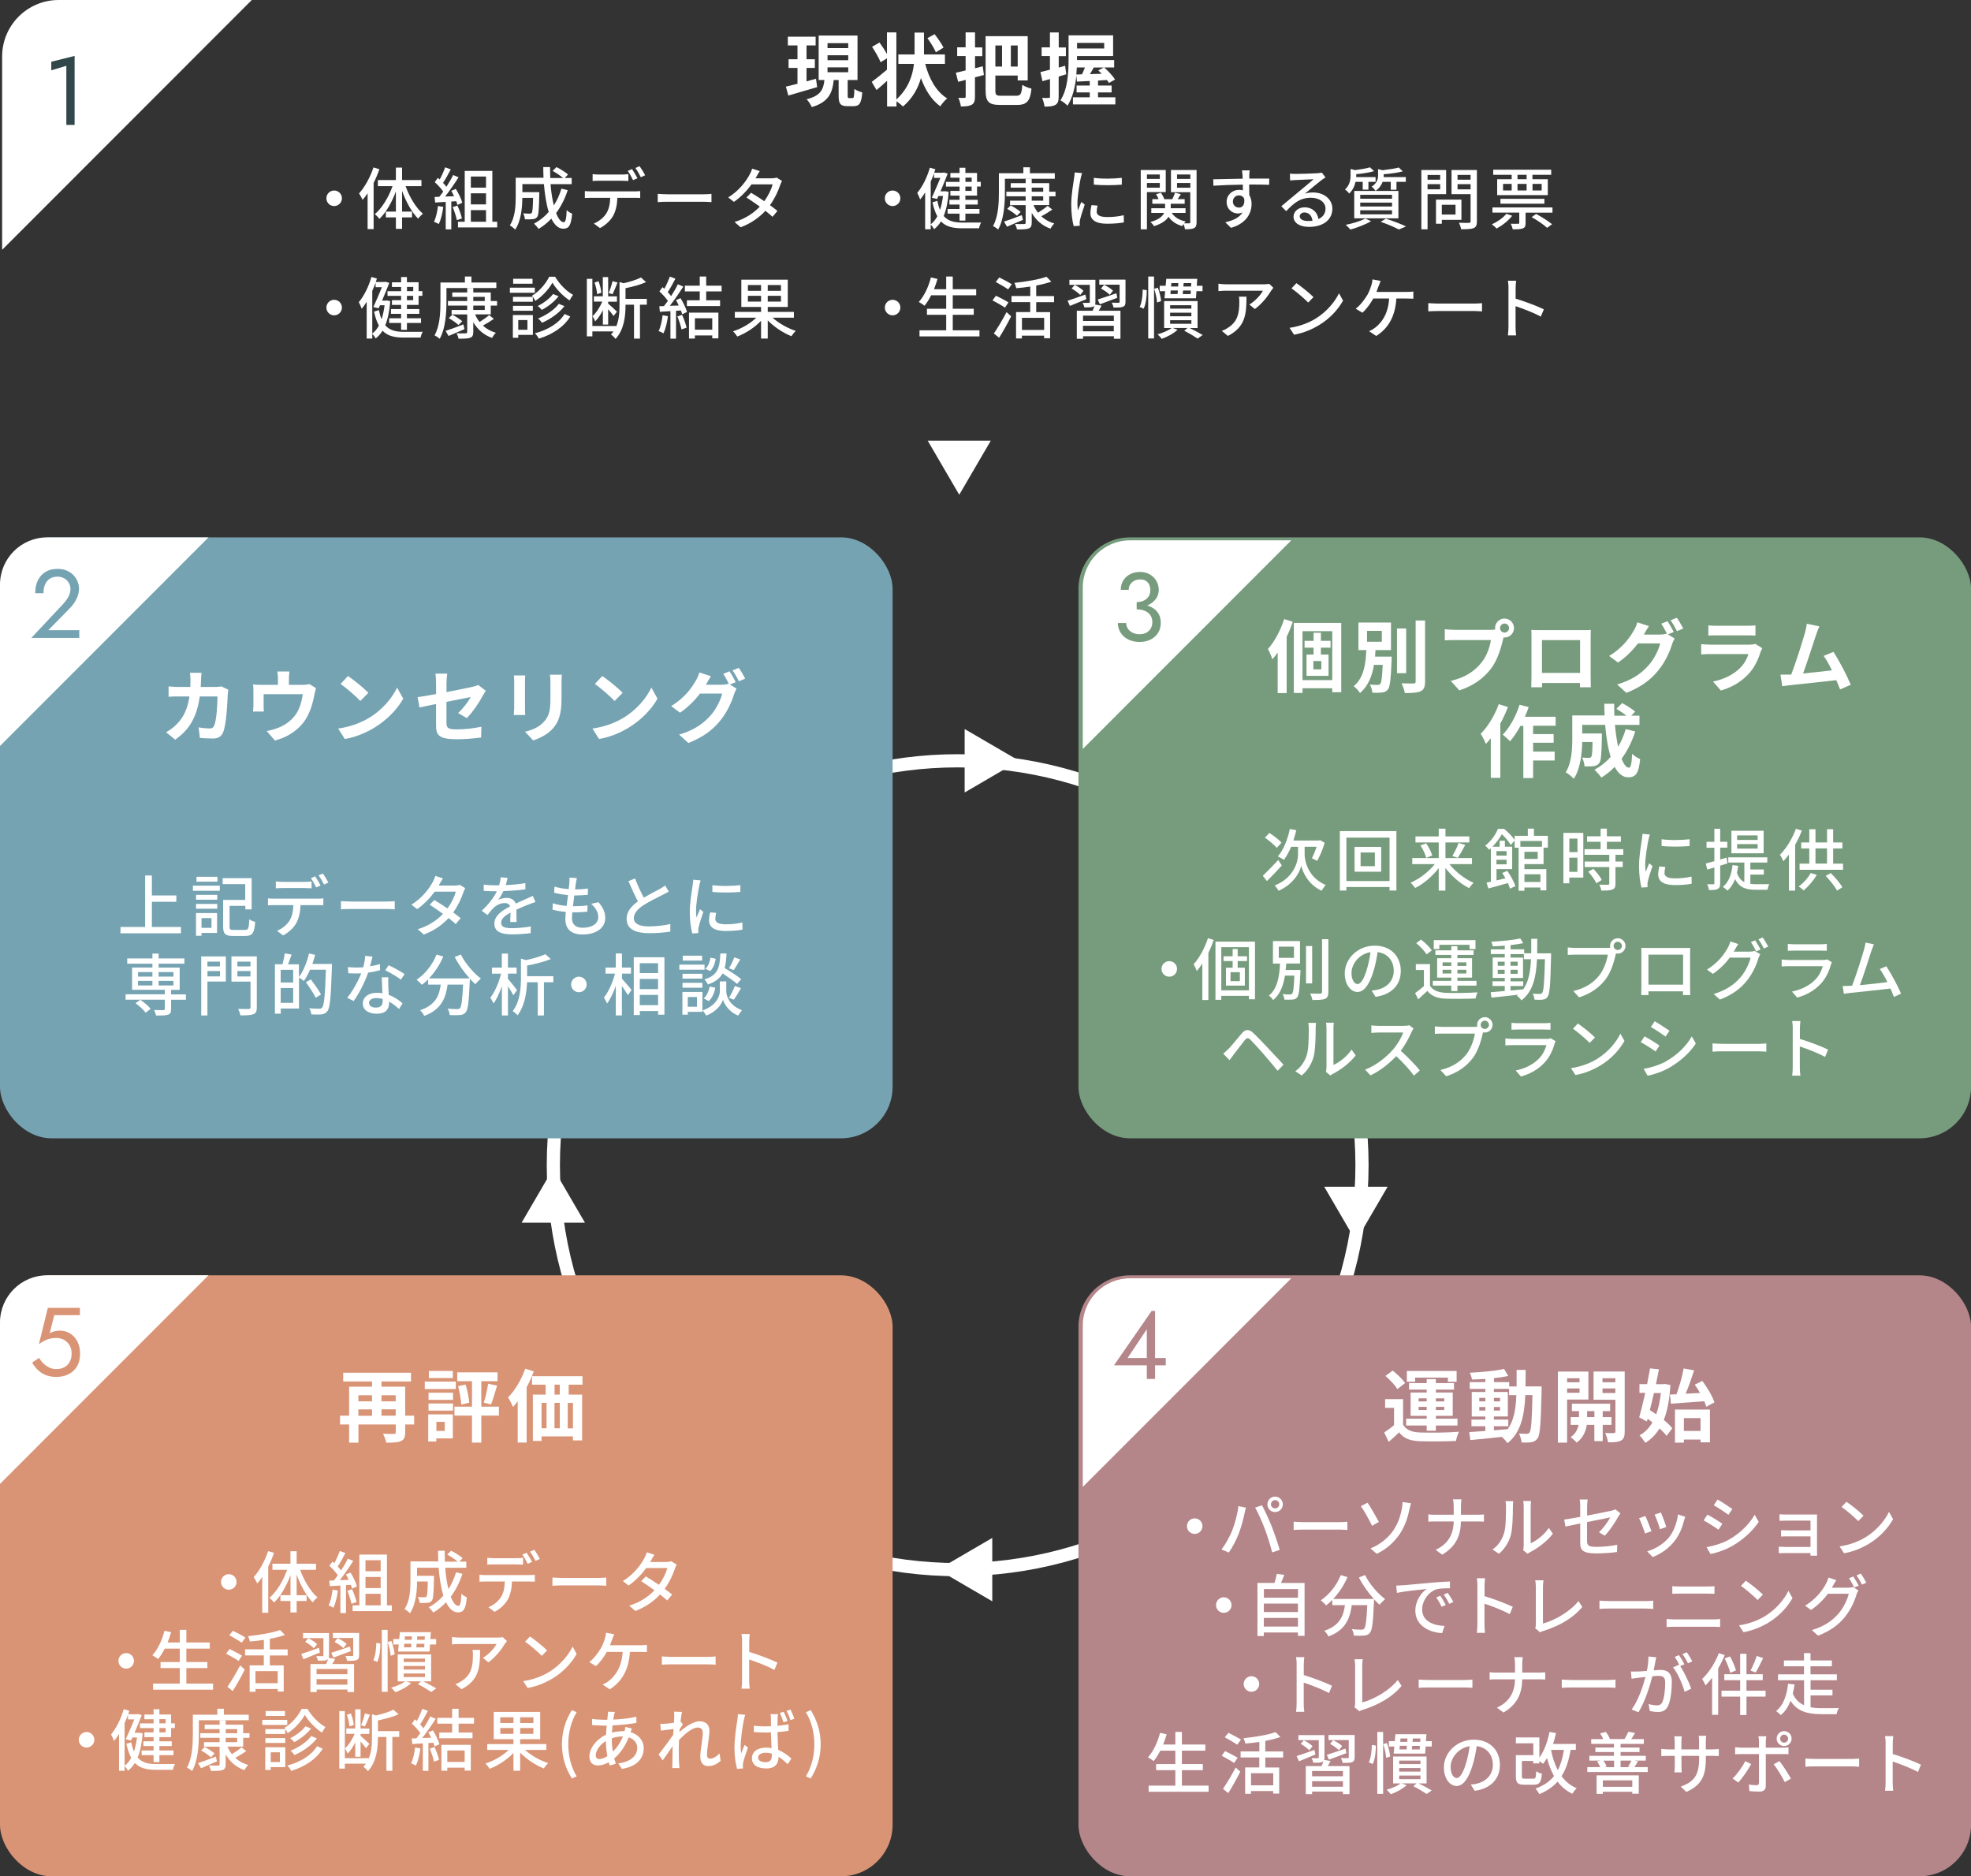 <?xml version="1.0" encoding="UTF-8"?>
<svg id="_レイヤー_2" data-name="レイヤー 2" xmlns="http://www.w3.org/2000/svg" viewBox="0 0 324.71 309.03">
  <rect x="0" y="0" width="324.71" height="309.03" fill="#333333" stroke="none"/>
  <defs>
    <style>
      .cls-1 {
        fill: #b48589;
      }

      .cls-2 {
        fill: #779c7d;
      }

      .cls-3 {
        fill: #31474a;
      }

      .cls-4 {
        fill: #fff;
      }

      .cls-5 {
        fill: #75a3b2;
      }

      .cls-6 {
        fill: none;
        stroke: #fff;
        stroke-miterlimit: 10;
        stroke-width: 2.17px;
      }

      .cls-7 {
        fill: #d99476;
      }
    </style>
  </defs>
  <g id="_レイヤー_2-2" data-name="レイヤー 2">
    <g>
      <polyline class="cls-4" points="158.92 130.53 167.88 125.3 158.92 120.08"/>
      <polyline class="cls-4" points="163.47 253.31 154.52 258.53 163.47 263.75"/>
      <polyline class="cls-4" points="96.37 201.39 91.15 192.44 85.93 201.39"/>
      <circle class="cls-6" cx="157.77" cy="191.92" r="66.61"/>
      <rect class="cls-5" y="88.51" width="147.05" height="98.98" rx="8.49" ry="8.49"/>
      <g>
        <g>
          <path class="cls-4" d="M25.02,144.2v3.29h4.03v1.04h-4.03v4.15h4.79v1.04h-9.96v-1.04h4.06v-8.48h1.11Z"/>
          <path class="cls-4" d="M36.21,145.88v.84h-4.43v-.84h4.43ZM35.76,150.39v3.27h-2.56v.47h-.91v-3.74h3.48ZM35.79,147.39v.8h-3.49v-.8h3.49ZM35.79,148.88v.8h-3.49v-.8h3.49ZM35.83,144.41v.81h-3.46v-.81h3.46ZM33.2,152.82h1.64v-1.6h-1.64v1.6ZM41.46,144.64v5.14h-1.04v-.58h-2.6v3.43c0,.45.11.54.68.54h1.86c.56,0,.64-.27.71-1.75.23.18.68.36.97.42-.13,1.8-.44,2.32-1.61,2.32h-2.05c-1.23,0-1.62-.32-1.62-1.53v-4.41h3.64v-2.59h-3.72v-.99h4.76Z"/>
          <path class="cls-4" d="M45.14,148.02h7.21c.23,0,.64-.01.92-.05v1.13c-.26-.01-.64-.02-.92-.02h-2.84c-.04,1.17-.26,2.13-.68,2.93-.4.75-1.23,1.56-2.19,2.06l-1.01-.75c.81-.33,1.61-.97,2.04-1.64.47-.74.62-1.61.66-2.6h-3.18c-.33,0-.69.01-1,.03v-1.14c.31.03.66.05,1,.05ZM46.51,145.25h3.72c.34,0,.76-.02,1.1-.07v1.13c-.35-.02-.75-.04-1.1-.04h-3.71c-.37,0-.78.02-1.08.04v-1.13c.33.04.7.07,1.07.07ZM52.82,145.85l-.73.31c-.22-.44-.57-1.1-.87-1.52l.7-.3c.28.4.67,1.08.89,1.51ZM54.09,145.37l-.71.32c-.23-.47-.59-1.1-.9-1.52l.71-.3c.3.42.71,1.1.91,1.5Z"/>
          <path class="cls-4" d="M57.81,148.49h5.99c.53,0,.96-.04,1.23-.07v1.36c-.24-.01-.75-.06-1.23-.06h-5.99c-.61,0-1.26.02-1.64.06v-1.36c.36.02,1.04.07,1.64.07Z"/>
          <path class="cls-4" d="M72.39,145.64l-.12.22h2.65c.31,0,.62-.04.83-.12l.89.55c-.1.19-.22.46-.3.68-.31.96-.88,2.2-1.68,3.32.46.33.89.66,1.23.94l-.81.97c-.31-.29-.73-.63-1.18-.99-.98,1.07-2.29,2.04-4.08,2.72l-1-.88c1.88-.57,3.21-1.53,4.16-2.53-.76-.55-1.55-1.09-2.19-1.5l.76-.78c.66.39,1.43.88,2.17,1.39.65-.89,1.17-1.97,1.38-2.77h-3.48c-.73,1-1.73,2.07-2.9,2.88l-.94-.73c1.9-1.18,2.99-2.77,3.52-3.75.13-.23.33-.67.42-.99l1.25.4c-.22.33-.45.76-.57.98Z"/>
          <path class="cls-4" d="M87.12,148.96c-.56.22-1.28.51-2.05.86l.03,2.04h-1.04c.02-.38.03-1.01.04-1.55-.95.52-1.54,1.02-1.54,1.67,0,.75.71.9,1.83.9.89,0,2.09-.11,3.06-.29l-.03,1.11c-.79.1-2.07.2-3.06.2-1.64,0-2.92-.38-2.92-1.75s1.32-2.21,2.6-2.86c-.14-.39-.5-.55-.9-.55-.67,0-1.37.35-1.83.79-.32.31-.64.72-1,1.18l-.95-.7c1.29-1.21,2.04-2.28,2.49-3.21h-.32c-.46,0-1.22-.02-1.84-.07v-1.03c.58.09,1.36.12,1.89.12h.65c.14-.46.23-.92.25-1.32l1.14.09c-.07.31-.15.72-.3,1.19,1.08-.04,2.23-.14,3.23-.32v1.02c-1.08.15-2.43.25-3.62.29-.24.52-.54,1.03-.85,1.45.36-.21.98-.33,1.41-.33.69,0,1.27.33,1.47.94.68-.32,1.24-.55,1.76-.79.38-.17.69-.31,1.05-.48l.45,1.01c-.32.1-.79.27-1.12.41Z"/>
          <path class="cls-4" d="M93.35,149.21l.23-1.78c-.79-.07-1.62-.21-2.29-.39l.06-1.01c.67.22,1.53.35,2.34.42l.11-1.03c.03-.44.03-.65.01-.87l1.23.07c-.08.34-.12.6-.17.87l-.13,1c.81,0,1.55-.06,2.13-.14l-.03,1.03c-.68.07-1.31.11-2.21.11h-.02l-.22,1.77h.15c.72,0,1.51-.03,2.25-.13l-.03,1.03c-.67.07-1.34.11-2.06.11h-.42c-.03.38-.05.73-.05.96,0,1,.58,1.58,1.76,1.58,1.61,0,2.57-.72,2.57-1.75,0-.75-.4-1.52-1.17-2.2l1.22-.25c.74.87,1.1,1.64,1.1,2.58,0,1.65-1.47,2.73-3.75,2.73-1.6,0-2.82-.69-2.82-2.52,0-.29.03-.7.08-1.2-.8-.07-1.57-.2-2.2-.37l.05-1.06c.71.25,1.51.37,2.25.44Z"/>
          <path class="cls-4" d="M106.06,147.86c.97-.58,2.06-1.12,2.63-1.44.36-.21.63-.37.88-.58l.61,1c-.29.18-.59.34-.95.52-.73.37-2.19,1.06-3.23,1.74-.97.64-1.58,1.33-1.58,2.13,0,.86.83,1.36,2.46,1.36,1.18,0,2.65-.17,3.55-.4v1.25c-.88.15-2.11.26-3.51.26-2.12,0-3.69-.6-3.69-2.37,0-1.17.75-2.07,1.87-2.86-.51-.92-1.06-2.17-1.57-3.34l1.09-.45c.44,1.19.98,2.31,1.44,3.17Z"/>
          <path class="cls-4" d="M115.21,145.83c-.19.9-.54,2.97-.54,4.15,0,.39.02.77.07,1.18.19-.45.41-.99.58-1.4l.55.44c-.29.84-.67,2.01-.78,2.56-.03.15-.07.39-.06.51,0,.11.01.27.02.41l-1,.07c-.22-.77-.41-2.07-.41-3.55,0-1.64.35-3.51.47-4.39.04-.27.09-.62.1-.91l1.22.11c-.08.2-.19.64-.23.84ZM117.84,151.34c0,.5.39.9,1.72.9.99,0,1.82-.09,2.74-.3l.02,1.18c-.69.13-1.61.22-2.78.22-1.87,0-2.73-.65-2.73-1.72,0-.4.05-.81.19-1.35l.99.09c-.1.38-.14.68-.14.98ZM121.97,145.79v1.12c-1.25.12-3.33.13-4.61,0v-1.12c1.25.2,3.47.15,4.61,0Z"/>
          <path class="cls-4" d="M25.11,159.37v-.64h-4.15v-.87h4.15v-.8h1.02v.8h4.25v.87h-4.25v.64h3.47v3.67h-1.41v.74h2.44v.89h-2.44v1.54c0,.53-.12.79-.53.92-.41.14-1.03.14-1.95.14-.05-.28-.2-.65-.33-.91.66.02,1.34.02,1.53.02.19-.01.24-.06.24-.21v-1.51h-6.46v-.89h6.46v-.74h-5.39v-3.67h3.34ZM23.11,164.67c.62.42,1.37,1.04,1.71,1.5l-.83.63c-.32-.46-1.04-1.12-1.66-1.56l.78-.56ZM22.74,160.86h2.37v-.75h-2.37v.75ZM22.74,162.31h2.37v-.75h-2.37v.75ZM26.13,160.86h2.44v-.75h-2.44v.75ZM26.13,162.31h2.44v-.75h-2.44v.75Z"/>
          <path class="cls-4" d="M37.21,157.53v4.14h-3.04v5.59h-1.02v-9.73h4.06ZM36.23,158.39h-2.06v.79h2.06v-.79ZM34.18,159.94v.88h2.06v-.88h-2.06ZM42.31,157.53v8.39c0,.65-.14.96-.56,1.13-.43.17-1.11.19-2.15.19-.04-.29-.22-.78-.37-1.07.74.03,1.51.02,1.74.02.22-.01.3-.08.3-.29v-4.22h-3.14v-4.16h4.18ZM41.26,158.39h-2.15v.79h2.15v-.79ZM39.11,159.94v.89h2.15v-.89h-2.15Z"/>
          <path class="cls-4" d="M51.92,157.26c-.13.51-.29,1.01-.46,1.51h3.22v.49c-.17,5.02-.3,6.74-.75,7.29-.28.37-.55.47-.97.53-.38.04-1.04.03-1.67,0-.02-.29-.15-.73-.35-1.01.71.07,1.38.07,1.65.07.22,0,.34-.03.47-.18.34-.37.5-2.05.63-6.24h-2.61c-.31.71-.66,1.35-1.02,1.86-.16-.15-.56-.42-.8-.57v5.1h-3.01v.85h-.96v-8.14h1.25c.14-.54.31-1.25.37-1.79l1.13.19c-.18.55-.4,1.13-.58,1.61h1.79v2.09c.73-.96,1.32-2.43,1.66-3.88l1,.23ZM46.24,161.83h2.06v-2.09h-2.06v2.09ZM48.3,165.18v-2.44h-2.06v2.44h2.06ZM51.21,161.31c.58.77,1.33,1.83,1.68,2.48l-.88.55c-.32-.67-1.03-1.76-1.62-2.56l.81-.46Z"/>
          <path class="cls-4" d="M60.97,159.16c.56-.09,1.11-.21,1.62-.37l.03,1.01c-.55.15-1.23.3-1.97.4-.54,1.55-1.5,3.47-2.39,4.68l-1.06-.54c.9-1.08,1.82-2.77,2.31-4.02-.28.01-.54.02-.8.02-.42,0-.88-.01-1.32-.03l-.08-1.02c.43.04.96.07,1.4.07.36,0,.75-.01,1.13-.04.17-.62.3-1.3.32-1.88l1.21.12c-.09.38-.24,1-.41,1.62ZM63.96,162.24l.08,1.63c.95.34,1.72.89,2.28,1.39l-.58.94c-.43-.4-.99-.87-1.65-1.23v.31c0,.94-.56,1.69-2.01,1.69-1.28,0-2.31-.55-2.31-1.69,0-1.03.94-1.76,2.3-1.76.33,0,.64.03.93.08l-.11-2.63h1.08c-.02.46-.01.85,0,1.29ZM62.01,164.39c-.73,0-1.22.33-1.22.78s.4.79,1.14.79c.84,0,1.11-.46,1.11-1.06v-.37c-.33-.09-.67-.14-1.03-.14ZM63.46,159.83l.56-.85c.79.35,2.09,1.08,2.64,1.47l-.63.91c-.61-.51-1.83-1.2-2.57-1.54Z"/>
          <path class="cls-4" d="M79.21,161.19c-.27.22-.68.64-.88.92-.31-.26-.62-.56-.92-.9l-.02.42c-.14,3.39-.29,4.68-.67,5.1-.25.32-.52.41-.92.45-.36.04-1.03.04-1.72.01-.01-.32-.15-.76-.34-1.06.67.07,1.31.08,1.57.08.21,0,.34-.03.46-.15.25-.26.4-1.31.52-3.89h-2.55c-.3,2.16-1,4.11-3.85,5.16-.13-.29-.43-.7-.68-.94,2.57-.85,3.16-2.46,3.4-4.22h-2.08v-.86c-.33.33-.67.64-1.01.9-.19-.22-.64-.64-.89-.83,1.39-.94,2.61-2.45,3.29-4.15l1.11.32c-.57,1.34-1.41,2.6-2.35,3.6h6.69c-.92-1.01-1.84-2.31-2.46-3.53l1.01-.41c.7,1.44,2.11,3.08,3.31,3.97Z"/>
          <path class="cls-4" d="M83.68,157.05v2.32h1.43v.99h-1.43v.86c.36.41,1.29,1.56,1.51,1.87l-.62.83c-.18-.36-.55-.95-.89-1.47v4.81h-1v-4.83c-.38,1.11-.86,2.17-1.38,2.85-.11-.29-.35-.7-.52-.96.73-.9,1.42-2.52,1.77-3.95h-1.5v-.99h1.62v-2.32h1ZM90.73,157.97c-1.09.45-2.55.81-3.89,1.06v1.76h4.32v.99h-1.55v5.48h-1.02v-5.48h-1.76c-.07,1.69-.37,3.88-1.57,5.46-.15-.23-.55-.56-.8-.69,1.24-1.63,1.36-3.85,1.36-5.51v-3.15l.84.25c1.2-.26,2.42-.62,3.19-.97l.89.8Z"/>
          <path class="cls-4" d="M96.65,162.15c0,.7-.57,1.28-1.28,1.28s-1.28-.57-1.28-1.28.57-1.28,1.28-1.28,1.28.57,1.28,1.28Z"/>
          <path class="cls-4" d="M102.46,157.05v2.32h1.49v.99h-1.49v.84c.37.39,1.36,1.57,1.59,1.86l-.62.85c-.19-.37-.61-.98-.98-1.51v4.85h-1v-4.87c-.4,1.13-.9,2.21-1.44,2.9-.11-.29-.35-.72-.52-.97.74-.89,1.46-2.51,1.83-3.95h-1.56v-.99h1.69v-2.32h1ZM109.46,157.67v9.46h-1.04v-.6h-3.01v.66h-1v-9.52h5.06ZM108.41,160.28v-1.63h-3.01v1.63h3.01ZM105.4,162.92h3.01v-1.68h-3.01v1.68ZM105.4,165.56h3.01v-1.69h-3.01v1.69Z"/>
          <path class="cls-4" d="M116.07,158.88v.84h-4.15v-.84h4.15ZM115.72,163.39v3.27h-2.41v.47h-.89v-3.74h3.3ZM115.71,160.39v.8h-3.27v-.8h3.27ZM115.71,161.88v.8h-3.27v-.8h3.27ZM115.67,157.41v.81h-3.19v-.81h3.19ZM113.31,165.82h1.51v-1.6h-1.51v1.6ZM119.65,161.66v1.63c0,.67.42,2.29,2.58,3.1-.19.24-.47.64-.62.88-1.55-.6-2.32-1.95-2.5-2.62-.19.68-1.02,1.98-2.77,2.62-.12-.23-.4-.63-.59-.84,2.37-.84,2.84-2.46,2.84-3.15v-1.63h1.06ZM117.84,162.68c-.15.85-.51,1.71-1.08,2.21l-.84-.45c.51-.41.85-1.18,1-1.94l.91.18ZM119.69,157.05c-.04.92-.12,1.72-.31,2.4.96.56,2.12,1.31,2.73,1.83l-.68.78c-.52-.47-1.5-1.15-2.39-1.73-.44.8-1.18,1.4-2.42,1.82-.11-.24-.36-.63-.58-.83,2.28-.69,2.54-1.99,2.63-4.27h1.02ZM117.91,157.92c-.11.74-.41,1.55-.9,2.02l-.81-.37c.44-.38.74-1.12.85-1.83l.87.18ZM121.96,158.02c-.38.63-.77,1.32-1.09,1.77l-.78-.31c.31-.48.68-1.25.87-1.79l1,.33ZM122.07,162.76c-.38.67-.82,1.43-1.19,1.9l-.79-.31c.33-.52.74-1.34.97-1.94l1.01.34Z"/>
        </g>
        <g>
          <path class="cls-4" d="M37.52,114.28c-.05,1.4-.21,5.03-.77,6.36-.29.66-.78,1-1.68,1-.74,0-1.52-.05-2.14-.1l-.21-1.74c.64.12,1.31.18,1.82.18.42,0,.6-.14.74-.45.38-.82.55-3.42.55-4.82h-2.92c-.48,3.43-1.72,5.47-4.04,7.12l-1.51-1.22c.53-.3,1.18-.74,1.7-1.27,1.21-1.2,1.86-2.65,2.15-4.63h-1.72c-.44,0-1.16,0-1.72.05v-1.7c.55.05,1.22.09,1.72.09h1.86l.03-1.13c0-.29-.04-.88-.09-1.2h1.91c-.04.3-.07.84-.08,1.16l-.05,1.17h2.45c.32,0,.66-.04.97-.09l1.13.55c-.04.21-.09.55-.09.69Z"/>
          <path class="cls-4" d="M51.8,114.39c-.22,1.25-.57,2.5-1.21,3.68-1.04,1.92-2.99,3.3-5.3,3.9l-1.35-1.56c.58-.1,1.3-.3,1.83-.51,1.08-.4,2.22-1.17,2.95-2.22.66-.95,1-2.18,1.16-3.34h-6.45v1.9c0,.3.01.7.04.96h-1.79c.04-.32.07-.74.07-1.09v-2.25c0-.29-.01-.81-.07-1.12.44.05.83.06,1.33.06h2.78v-1c0-.36-.01-.64-.1-1.2h2c-.07.56-.09.83-.09,1.2v1h2.26c.55,0,.86-.06,1.08-.14l1.13.69c-.1.29-.21.78-.26,1.04Z"/>
          <path class="cls-4" d="M60.69,118.31c2.22-1.31,3.91-3.3,4.73-5.06l1.01,1.83c-.99,1.76-2.72,3.55-4.81,4.81-1.31.79-2.99,1.52-4.82,1.83l-1.09-1.72c2.03-.29,3.72-.95,4.98-1.7ZM60.69,114.11l-1.33,1.35c-.68-.73-2.3-2.15-3.25-2.81l1.22-1.3c.91.61,2.6,1.96,3.35,2.76Z"/>
          <path class="cls-4" d="M79.59,114.5c-.57,1.08-1.75,2.86-2.69,3.78l-1.43-.84c.86-.77,1.72-1.95,2.08-2.63l-4,.79v3.45c0,.81.23,1.09,1.66,1.09s2.81-.18,4.1-.44l-.05,1.77c-1.08.16-2.64.29-4.03.29-2.96,0-3.39-.71-3.39-2.25v-3.55c-1.16.23-2.18.44-2.73.57l-.31-1.7c.61-.08,1.75-.27,3.04-.51v-1.86c0-.43-.04-1.09-.1-1.5h1.94c-.06.4-.12,1.05-.12,1.5v1.53c1.9-.36,3.72-.73,4.3-.87.36-.08.68-.17.92-.3l1.25.96c-.12.18-.31.48-.43.71Z"/>
          <path class="cls-4" d="M86.49,112.25v4.39c0,.33.01.83.04,1.13h-1.89c.01-.25.07-.75.07-1.14v-4.38c0-.25-.01-.7-.05-1h1.87c-.03.3-.04.58-.04,1ZM92.51,112.44v2.57c0,2.8-.54,4-1.51,5.07-.86.94-2.21,1.57-3.16,1.87l-1.35-1.43c1.29-.3,2.34-.79,3.12-1.64.9-.98,1.07-1.95,1.07-3.98v-2.47c0-.52-.03-.94-.08-1.3h1.96c-.03.36-.05.78-.05,1.3Z"/>
          <path class="cls-4" d="M102.58,118.31c2.22-1.31,3.91-3.3,4.73-5.06l1.01,1.83c-.99,1.76-2.72,3.55-4.81,4.81-1.31.79-2.99,1.52-4.82,1.83l-1.09-1.72c2.03-.29,3.72-.95,4.98-1.7ZM102.58,114.11l-1.33,1.35c-.68-.73-2.3-2.15-3.25-2.81l1.22-1.3c.91.61,2.6,1.96,3.35,2.76Z"/>
          <path class="cls-4" d="M116.32,112.72l-.04.06h2.6c.4,0,.84-.06,1.13-.16l.09.05c-.26-.52-.62-1.21-.95-1.68l1.03-.42c.33.47.79,1.3,1.03,1.78l-.96.4,1.1.68c-.14.25-.32.61-.43.94-.35,1.16-1.09,2.89-2.27,4.33-1.24,1.52-2.79,2.7-5.24,3.68l-1.53-1.38c2.65-.79,4.09-1.92,5.24-3.22.88-1,1.64-2.57,1.85-3.54h-3.65c-.87,1.13-2,2.28-3.29,3.15l-1.46-1.09c2.28-1.38,3.42-3.07,4.06-4.19.2-.31.47-.91.59-1.35l1.91.62c-.31.46-.65,1.04-.79,1.33ZM122.76,111.77l-1.03.44c-.27-.55-.69-1.3-1.05-1.79l1.03-.42c.34.48.82,1.31,1.05,1.77Z"/>
        </g>
      </g>
      <path class="cls-4" d="M0,122.87v-26.58c0-4.3,3.48-7.78,7.78-7.78h26.57L0,122.87Z"/>
      <path class="cls-5" d="M10.44,99.43c.25-.27.46-.53.63-.79s.31-.53.4-.8c.09-.27.14-.56.14-.86,0-.25-.05-.48-.14-.72-.1-.23-.24-.45-.42-.64s-.41-.35-.68-.46-.57-.18-.91-.18c-.48,0-.89.11-1.24.33-.35.22-.61.53-.79.94-.18.41-.27.9-.27,1.46h-1.36c0-.8.14-1.5.43-2.1.29-.6.71-1.07,1.26-1.41.55-.34,1.21-.5,1.98-.5.62,0,1.15.1,1.6.31.45.21.82.47,1.1.8.29.33.5.67.64,1.05s.21.73.21,1.07c0,.58-.14,1.15-.42,1.71-.28.57-.63,1.07-1.07,1.52l-3.57,3.63h5.1v1.28h-7.9l5.3-5.65Z"/>
      <path class="cls-4" d="M.35,41.15V9.31C.35,4.17,4.52,0,9.66,0h31.82L.35,41.15Z"/>
      <path class="cls-3" d="M8.45,10.17l3.84-.96v11.36h-1.36v-9.73l-2.48.74v-1.41Z"/>
      <rect class="cls-2" x="177.67" y="88.51" width="147.05" height="98.98" rx="8.49" ry="8.49"/>
      <path class="cls-4" d="M178.38,123.36v-26.58c0-4.3,3.48-7.78,7.78-7.78h26.57l-34.35,34.36Z"/>
      <path class="cls-2" d="M186.26,105.49c-.44-.16-.81-.38-1.12-.66-.31-.28-.55-.61-.72-.99-.17-.38-.26-.79-.26-1.22h1.38c0,.35.09.67.28.94.19.28.44.5.78.66.33.16.71.24,1.14.24s.8-.08,1.11-.25c.31-.17.56-.4.73-.7.17-.3.26-.65.26-1.06,0-.34-.07-.64-.2-.9-.13-.26-.32-.48-.55-.66-.24-.18-.51-.31-.82-.39-.31-.09-.65-.13-1.01-.13v-.88c.54,0,1.05.06,1.53.18.47.12.9.3,1.26.55.37.25.66.57.87.97.21.39.31.87.31,1.42,0,.63-.15,1.18-.46,1.65-.3.47-.72.83-1.24,1.09-.52.26-1.12.38-1.79.38-.54,0-1.03-.08-1.47-.24ZM187.25,99.17c.36,0,.68-.05.96-.15.28-.1.51-.24.71-.42.19-.18.34-.38.44-.62.1-.23.15-.49.15-.75,0-.35-.06-.66-.19-.94s-.32-.48-.57-.63c-.25-.15-.56-.22-.94-.22-.52,0-.97.16-1.33.49-.36.33-.54.73-.54,1.22h-1.3c0-.59.14-1.1.41-1.54.27-.44.65-.78,1.12-1.03s1.02-.38,1.62-.38c.64,0,1.19.14,1.66.42.46.28.82.64,1.07,1.09.25.45.38.94.38,1.47s-.16,1-.46,1.44c-.31.44-.74.78-1.28,1.04-.54.26-1.18.38-1.9.38v-.88Z"/>
      <g>
        <g>
          <path class="cls-4" d="M210.59,141.65l.58.9c-.79.89-1.72,1.85-2.45,2.57l-.68-.87c.64-.61,1.63-1.62,2.55-2.61ZM209.12,137.19c.69.45,1.58,1.12,2,1.6l-.78.86c-.4-.48-1.27-1.2-1.96-1.68l.74-.77ZM213.56,136.72c-.13.58-.3,1.17-.48,1.72h4.18l.21-.06.76.43c-.3,1.09-.81,2.22-1.23,2.98-.22-.11-.64-.33-.88-.43.25-.47.56-1.2.78-1.89h-1.97v1.28c0,1.08.58,3.77,3.46,5.02-.2.24-.52.68-.67.94-2.18-.99-3.16-3.12-3.34-4.14-.21,1.01-1.28,3.09-3.74,4.14-.13-.23-.45-.67-.64-.87,3.19-1.25,3.84-3.95,3.84-5.07v-1.29h-1.14c-.34.82-.75,1.56-1.19,2.15-.22-.17-.71-.44-1-.57.93-1.05,1.61-2.76,1.98-4.52l1.08.2Z"/>
          <path class="cls-4" d="M230.05,136.89v9.79h-1.13v-.58h-7.11v.58h-1.08v-9.79h9.32ZM228.92,145.12v-7.16h-7.11v7.16h7.11ZM227.54,139.49v4.09h-4.38v-4.09h4.38ZM224.15,142.67h2.35v-2.26h-2.35v2.26Z"/>
          <path class="cls-4" d="M238.13,136.49v1.27h3.93v1h-3.93v2.57h4.37v1h-3.71c.99,1.27,2.53,2.46,3.97,3.08-.23.21-.57.62-.73.88-1.41-.7-2.86-1.96-3.91-3.33v3.73h-1.1v-3.71c-1.04,1.36-2.49,2.59-3.88,3.28-.17-.25-.51-.66-.75-.87,1.45-.62,2.98-1.8,3.98-3.06h-3.71v-1h4.36v-2.57h-3.83v-1h3.83v-1.27h1.1ZM234.95,138.9c.43.62.85,1.45,1,2l-.99.4c-.13-.55-.53-1.41-.95-2.06l.94-.34ZM241.39,139.18c-.41.76-.87,1.58-1.24,2.12l-.89-.31c.36-.58.8-1.48,1.04-2.15l1.09.33Z"/>
          <path class="cls-4" d="M247.76,136.49c.64.54,1.4,1.29,1.77,1.85v-.67h2.17v-1.19h1.01v1.19h2.29v1.95h-.71v2.71h-3.15v.83h3.61v3.49h-.97v-.47h-2.64v.54h-.96v-7.09h-.65v-1.19l-.64.73c-.3-.5-.9-1.25-1.47-1.77-.36.63-.87,1.38-1.55,2.06h1.19v-.99h.86v.99h1.2v3.69h-2.58v1.86l1.47-.35c-.17-.31-.34-.6-.53-.87l.83-.36c.56.79,1.13,1.83,1.34,2.53l-.89.41c-.07-.26-.2-.58-.35-.92l-3.21.89-.3-.96.71-.15v-5.51l-.29.25c-.14-.21-.44-.54-.65-.67,1.03-.8,1.74-1.89,2.11-2.77h.98ZM248.2,140.92v-.73h-1.67v.73h1.67ZM246.53,142.36h1.67v-.75h-1.67v.75ZM254.03,139.47v-.95h-3.56v.95h3.56ZM251.14,141.47h2.19v-1.17h-2.19v1.17ZM253.78,145.27v-1.27h-2.64v1.27h2.64Z"/>
          <path class="cls-4" d="M260.84,137.18v7.36h-2.31v.95h-.97v-8.31h3.28ZM259.88,138.13h-1.34v2.22h1.34v-2.22ZM258.53,141.27v2.33h1.34v-2.33h-1.34ZM264.72,136.48v1.27h2.31v.9h-2.31v1.22h2.71v.92h-1.29v1.11h1.19v.91h-1.19v2.73c0,.54-.11.81-.5.97-.38.15-.96.18-1.82.18-.04-.27-.2-.69-.34-.98.62.02,1.23.02,1.41.02.18-.01.23-.06.23-.21v-2.71h-4.05v-.91h4.05v-1.11h-4.08v-.92h2.65v-1.22h-2.23v-.9h2.23v-1.27h1.02ZM262.48,143.09c.54.55,1.15,1.31,1.4,1.85l-.89.54c-.23-.53-.8-1.33-1.34-1.9l.84-.48Z"/>
          <path class="cls-4" d="M271.58,138.27c-.19.9-.54,2.97-.54,4.15,0,.39.02.77.07,1.18.19-.45.41-.99.58-1.4l.55.44c-.29.84-.67,2.01-.78,2.56-.03.15-.07.39-.05.51,0,.11.01.27.02.41l-1,.07c-.22-.77-.41-2.07-.41-3.55,0-1.64.35-3.51.47-4.39.04-.27.09-.62.1-.91l1.22.11c-.08.2-.19.64-.23.84ZM274.21,143.78c0,.5.38.9,1.72.9.99,0,1.81-.09,2.74-.3l.02,1.18c-.69.13-1.61.22-2.78.22-1.87,0-2.73-.65-2.73-1.72,0-.4.05-.81.19-1.35l.99.09c-.1.38-.14.68-.14.98ZM278.35,138.23v1.12c-1.25.12-3.33.13-4.61,0v-1.12c1.25.2,3.46.15,4.61,0Z"/>
          <path class="cls-4" d="M283.39,136.5v2.15h1.17v.97h-1.17v1.95l1.06-.31.14.95-1.2.37v2.87c0,.53-.1.79-.4.96s-.75.2-1.45.19c-.02-.24-.15-.68-.28-.96.44.01.85.01.98.01.14,0,.19-.04.19-.2v-2.57l-1.17.35-.24-1,1.41-.38v-2.22h-1.29v-.97h1.29v-2.15h.96ZM286.35,142.62c-.04.4-.12.78-.2,1.14.28.8.69,1.27,1.22,1.53v-3.22h-2.65v-.86h6.43v.86h-2.79v1.14h2.22v.84h-2.22v1.53c.3.04.61.06.94.06s1.75,0,2.18-.01c-.13.22-.26.66-.3.92h-1.92c-1.53,0-2.68-.29-3.41-1.75-.31.77-.71,1.41-1.25,1.89-.17-.17-.56-.47-.77-.62.95-.76,1.43-2,1.59-3.58l.95.12ZM290.55,136.84v3.7h-5.31v-3.7h5.31ZM286.18,138.34h3.38v-.74h-3.38v.74ZM286.18,139.77h3.38v-.74h-3.38v.74Z"/>
          <path class="cls-4" d="M296.84,136.81c-.3.79-.67,1.58-1.1,2.33v7.55h-1.03v-5.94c-.3.41-.61.78-.91,1.1-.1-.25-.38-.81-.57-1.06,1.04-1.03,2.04-2.65,2.63-4.28l.99.3ZM299.3,144.1c-.55.96-1.41,1.94-2.16,2.56-.2-.19-.59-.51-.82-.66.77-.54,1.54-1.39,1.99-2.21l.99.31ZM302,136.58v2.18h1.52v.99h-1.52v2.5h1.63v1.01h-7.16v-1.01h1.6v-2.5h-1.33v-.99h1.33v-2.17h1.02v2.17h1.9v-2.18h1.01ZM299.09,142.24h1.9v-2.5h-1.9v2.5ZM301.6,143.8c.74.71,1.54,1.68,1.92,2.33l-.87.56c-.36-.67-1.17-1.69-1.88-2.42l.83-.47Z"/>
        </g>
        <g>
          <path class="cls-4" d="M193.91,159.59c0,.7-.57,1.28-1.28,1.28s-1.28-.57-1.28-1.28.57-1.28,1.28-1.28,1.28.57,1.28,1.28Z"/>
          <path class="cls-4" d="M199.95,154.82c-.24.71-.54,1.44-.88,2.13v7.76h-.99v-6.01c-.3.45-.6.87-.92,1.23-.08-.25-.35-.84-.52-1.1.96-1.06,1.83-2.67,2.36-4.3l.96.29ZM206.75,155.1v9.49h-1v-.56h-4.55v.65h-.96v-9.58h6.51ZM205.75,163.12v-7.11h-4.55v7.11h4.55ZM203.07,159.39v-1.1h-1.5v-.78h1.5v-1.2h.83v1.2h1.54v.78h-1.54v1.1h1.18v2.95h-3.11v-2.95h1.11ZM202.72,161.6h1.54v-1.47h-1.54v1.47Z"/>
          <path class="cls-4" d="M214.17,154.99v3.71h-2.27l-.09,1.07h2.43s0,.29-.01.41c-.12,2.72-.23,3.75-.53,4.1-.2.25-.43.33-.76.36-.29.03-.83.03-1.35.01-.01-.27-.12-.66-.29-.91.52.06.99.06,1.19.06.18,0,.29-.01.37-.12.19-.21.3-1,.38-2.99h-1.55c-.25,1.57-.77,3.05-1.94,4.04-.15-.25-.46-.57-.71-.74,1.48-1.2,1.74-3.36,1.84-5.28h-1.17v-3.71h4.44ZM210.67,157.77h2.5v-1.85h-2.5v1.85ZM216.17,155.82v6.15h-1.01v-6.15h1.01ZM218.84,154.7v8.68c0,.66-.15.96-.54,1.13-.41.18-1.08.2-2.09.2-.04-.29-.21-.77-.38-1.07.76.03,1.46.02,1.68.02.21-.01.29-.08.29-.29v-8.68h1.03Z"/>
          <path class="cls-4" d="M226.29,159.9c-.66,2.24-1.57,3.49-2.66,3.49s-2.09-1.21-2.09-3.05c0-2.46,2.16-4.58,4.92-4.58s4.31,1.85,4.31,4.15-1.47,3.89-4.15,4.28l-.65-1.03c.37-.03.7-.09.98-.15,1.41-.32,2.66-1.35,2.66-3.12,0-1.6-.97-2.86-2.66-3.07-.15.99-.34,2.06-.66,3.09ZM222.65,160.23c0,1.27.54,1.85,1.01,1.85s1.01-.71,1.52-2.41c.27-.87.47-1.87.6-2.84-1.98.32-3.13,2.04-3.13,3.4Z"/>
          <path class="cls-4" d="M235.58,162.35c.47.78,1.35,1.12,2.59,1.18,1.26.06,3.83.02,5.25-.08-.12.23-.28.71-.33,1.01-1.29.06-3.64.08-4.93.03-1.39-.06-2.34-.42-3.01-1.28-.47.45-.96.9-1.51,1.39l-.51-1.03c.44-.31.98-.73,1.45-1.14v-2.66h-1.33v-.97h2.33v3.55ZM234.11,154.76c.66.5,1.42,1.24,1.77,1.78l-.86.65c-.32-.54-1.06-1.31-1.71-1.85l.79-.58ZM239.09,161.56v-.54h-2.33v-3.19h2.33v-.55h-2.62v-.75h2.62v-.68h1.01v.68h2.66v.75h-2.66v.55h2.41v3.19h-2.41v.54h3.14v.78h-3.14v.9h-1.01v-.9h-3.04v-.78h3.04ZM243.08,154.85v1.47h-.98v-.7h-4.98v.7h-.92v-1.47h6.89ZM237.66,159.1h1.43v-.59h-1.43v.59ZM237.66,160.35h1.43v-.62h-1.43v.62ZM240.1,159.1h1.47v-.59h-1.47v.59ZM240.1,160.35h1.47v-.62h-1.47v.62Z"/>
          <path class="cls-4" d="M253.26,154.64c0,.83-.01,1.62-.02,2.38h2.3s-.01.36-.01.5c-.11,4.59-.21,6.16-.57,6.65-.22.33-.45.43-.8.47-.32.06-.84.04-1.35.02-.02-.29-.14-.71-.31-.99.52.04.97.04,1.19.04.18,0,.27-.03.38-.18.24-.31.36-1.73.45-5.54h-1.31c-.14,2.96-.65,5.31-2.56,6.78-.15-.24-.49-.59-.75-.76l.21-.17c-1.61.19-3.21.36-4.4.47l-.13-.88,2.32-.2v-.83h-2.02v-.77h2.02v-.56h-1.99v-3.36h1.99v-.57h-2.3v-.78h2.3v-.6c-.67.06-1.35.09-1.98.11-.03-.22-.14-.55-.24-.76,1.64-.09,3.61-.27,4.78-.54l.48.78c-.59.12-1.31.23-2.08.32v.69h2.24v.65h1.16v-2.38h1.01ZM246.74,159.07h1.14v-.67h-1.14v.67ZM246.74,160.4h1.14v-.67h-1.14v.67ZM248.85,163.15l2.09-.2c.9-1.25,1.19-2.94,1.28-4.96h-1.17v-.84h-2.2v.57h2.06v3.36h-2.06v.56h2.09v.77h-2.09v.74ZM248.85,159.07h1.18v-.67h-1.18v.67ZM248.85,160.4h1.18v-.67h-1.18v.67Z"/>
          <path class="cls-4" d="M266.51,154.53c.7,0,1.28.57,1.28,1.27s-.57,1.27-1.28,1.27c-.1,0-.2-.01-.3-.03l-.04.21c-.25,1.12-.76,2.86-1.65,4.04-1,1.3-2.38,2.35-4.37,2.98l-.95-1.03c2.15-.53,3.39-1.47,4.3-2.62.75-.97,1.22-2.38,1.38-3.38h-5.41c-.46,0-.9.02-1.19.04v-1.23c.31.03.83.08,1.19.08h5.33c.13,0,.3,0,.47-.02-.02-.1-.03-.2-.03-.3,0-.69.56-1.27,1.27-1.27ZM266.51,156.48c.37,0,.69-.31.69-.68s-.32-.69-.69-.69-.68.32-.68.69.31.68.68.68Z"/>
          <path class="cls-4" d="M271.47,156.14h5.97c.25,0,.65,0,1.01-.01-.02.3-.02.64-.02.95v5.4c0,.39.02,1.33.02,1.42h-1.2l.02-.62h-5.7v.62s-1.19,0-1.19,0c.01-.1.03-.98.03-1.42v-5.4c0-.29,0-.67-.02-.96.44.02.79.02,1.07.02ZM277.28,162.18v-4.94h-5.71v4.94h5.71Z"/>
          <path class="cls-4" d="M285.79,156.45l-.17.29h2.65c.31,0,.62-.04.82-.11l.9.55c-.11.18-.23.45-.31.67-.3,1.06-.95,2.53-1.94,3.74-1.01,1.24-2.34,2.26-4.4,3.05l-1.02-.92c2.12-.63,3.43-1.61,4.41-2.74.81-.94,1.47-2.32,1.67-3.25h-3.44c-.69.95-1.64,1.91-2.78,2.68l-.97-.71c1.91-1.16,2.94-2.67,3.46-3.64.13-.23.32-.67.41-.99l1.28.42c-.22.33-.45.75-.57.97ZM290.05,156.39l-.73.31c-.22-.44-.57-1.1-.87-1.52l.7-.3c.27.4.67,1.08.89,1.51ZM291.31,155.91l-.72.32c-.23-.47-.59-1.1-.9-1.52l.7-.3c.3.41.71,1.1.91,1.5Z"/>
          <path class="cls-4" d="M301.64,158.89c-.31,1.07-.8,2.18-1.62,3.08-1.13,1.25-2.53,1.95-3.94,2.34l-.86-.99c1.61-.33,2.95-1.04,3.85-1.98.63-.65,1.02-1.47,1.22-2.2h-5.6c-.26,0-.75.01-1.17.04v-1.14c.43.04.85.08,1.17.08h5.63c.3,0,.56-.04.7-.1l.78.48c-.07.12-.15.29-.18.38ZM295.59,155.53h4.28c.35,0,.8-.02,1.08-.06v1.13c-.27-.02-.71-.03-1.09-.03h-4.27c-.35,0-.75.01-1.06.03v-1.13c.29.03.69.06,1.06.06Z"/>
          <path class="cls-4" d="M305.12,162.36c.62-1.57,1.66-4.86,1.97-5.97.15-.53.2-.83.24-1.14l1.38.29c-.12.3-.25.63-.42,1.11-.33,1.06-1.33,4.16-1.88,5.61,1.5-.13,3.36-.34,4.53-.5-.42-.84-.87-1.64-1.25-2.15l1.07-.46c.77,1.16,1.95,3.34,2.42,4.52l-1.17.53c-.14-.39-.34-.87-.57-1.38-1.75.21-5.27.59-6.7.73-.27.03-.64.09-.97.13l-.2-1.28c.34,0,.77,0,1.1-.02l.45-.02Z"/>
          <path class="cls-4" d="M202.36,172.8c.52-.52,1.43-1.68,2.16-2.53.6-.74,1.19-.86,1.98-.1.7.66,1.59,1.6,2.25,2.3.74.78,1.85,1.98,2.7,2.89l-.96,1.01c-.76-.92-1.72-2.06-2.4-2.84-.64-.74-1.64-1.83-2.07-2.26-.41-.39-.62-.35-.97.08-.48.6-1.34,1.75-1.82,2.35-.24.32-.49.67-.67.92l-1.04-1.07c.3-.24.52-.46.83-.77Z"/>
          <path class="cls-4" d="M215.29,173.76c.32-.98.32-3.12.32-4.39,0-.37-.02-.64-.09-.89h1.28c-.01.09-.05.5-.05.88,0,1.25-.04,3.6-.34,4.7-.33,1.21-1.02,2.29-1.96,3.08l-1.06-.7c.96-.66,1.58-1.66,1.9-2.67ZM218.53,175.84v-6.51c0-.45-.07-.81-.07-.88h1.28c-.01.07-.06.43-.06.88v6.08c.96-.43,2.2-1.36,2.99-2.53l.67.95c-.93,1.24-2.49,2.4-3.75,3.04-.2.11-.33.21-.42.28l-.73-.61c.04-.19.08-.44.08-.69Z"/>
          <path class="cls-4" d="M232.56,169.94c-.39.91-1.04,2.15-1.8,3.14,1.13.97,2.46,2.39,3.15,3.22l-.97.86c-.73-.99-1.83-2.2-2.92-3.21-1.18,1.25-2.66,2.43-4.24,3.17l-.89-.94c1.78-.68,3.43-2,4.52-3.22.75-.84,1.48-2.05,1.75-2.9h-4.04c-.43,0-1.02.06-1.2.07v-1.24c.22.03.86.08,1.2.08h4.08c.41,0,.77-.04.96-.11l.71.53c-.08.11-.24.39-.32.57Z"/>
          <path class="cls-4" d="M244.61,167.53c.7,0,1.28.57,1.28,1.27s-.57,1.27-1.28,1.27c-.1,0-.2-.01-.3-.03l-.04.21c-.25,1.12-.76,2.86-1.65,4.04-1,1.3-2.38,2.35-4.37,2.98l-.95-1.03c2.15-.53,3.39-1.47,4.3-2.62.75-.97,1.22-2.38,1.38-3.38h-5.41c-.46,0-.9.02-1.19.04v-1.23c.31.03.83.08,1.19.08h5.33c.13,0,.3,0,.47-.02-.02-.1-.03-.2-.03-.3,0-.69.56-1.27,1.27-1.27ZM244.61,169.48c.37,0,.69-.31.69-.68s-.32-.69-.69-.69-.68.32-.68.69.31.68.68.68Z"/>
          <path class="cls-4" d="M256.12,171.89c-.31,1.07-.8,2.18-1.62,3.08-1.13,1.25-2.53,1.95-3.94,2.34l-.86-.99c1.61-.33,2.95-1.04,3.85-1.98.63-.65,1.02-1.47,1.22-2.2h-5.6c-.26,0-.75.01-1.17.04v-1.14c.43.04.85.08,1.17.08h5.63c.3,0,.56-.04.7-.1l.78.48c-.07.12-.15.29-.18.38ZM250.07,168.53h4.28c.35,0,.8-.02,1.08-.06v1.13c-.28-.02-.71-.03-1.09-.03h-4.27c-.35,0-.75.01-1.06.03v-1.13c.29.03.69.06,1.06.06Z"/>
          <path class="cls-4" d="M263.13,174.4c1.77-1.09,3.15-2.74,3.82-4.15l.67,1.2c-.79,1.43-2.15,2.93-3.86,3.98-1.11.68-2.51,1.33-4.21,1.64l-.74-1.13c1.84-.28,3.27-.89,4.32-1.54ZM262.76,170.88l-.87.89c-.57-.58-1.94-1.78-2.75-2.33l.8-.86c.77.52,2.2,1.66,2.82,2.3Z"/>
          <path class="cls-4" d="M273.39,172.21l-.64.98c-.58-.42-1.75-1.17-2.45-1.54l.63-.95c.69.36,1.95,1.14,2.46,1.51ZM274.5,174.79c1.84-1.04,3.32-2.52,4.21-4.08l.67,1.17c-.99,1.5-2.52,2.9-4.3,3.94-1.11.65-2.65,1.18-3.65,1.36l-.65-1.13c1.22-.21,2.56-.62,3.72-1.25ZM275.04,169.78l-.65.95c-.56-.41-1.74-1.19-2.42-1.57l.63-.95c.68.39,1.92,1.2,2.44,1.57Z"/>
          <path class="cls-4" d="M283.77,171.93h5.99c.53,0,.96-.04,1.23-.07v1.36c-.24-.01-.75-.06-1.23-.06h-5.99c-.61,0-1.26.02-1.64.06v-1.36c.36.02,1.04.07,1.64.07Z"/>
          <path class="cls-4" d="M295.35,169.4c0-.35-.03-.86-.1-1.23h1.35c-.03.36-.08.85-.08,1.23v1.72c1.46.44,3.55,1.22,4.65,1.76l-.5,1.2c-1.16-.63-2.95-1.32-4.16-1.72v3.4c0,.34.03,1.01.09,1.41h-1.35c.06-.38.09-.98.09-1.41v-6.36Z"/>
        </g>
        <g>
          <path class="cls-4" d="M212.97,102.41c-.27.82-.61,1.66-1,2.48v9.27h-1.48v-6.68c-.29.4-.57.78-.87,1.12-.12-.39-.49-1.3-.74-1.7,1.08-1.2,2.08-3.06,2.68-4.93l1.42.44ZM220.96,102.6v11.41h-1.48v-.65h-4.9v.77h-1.43v-11.53h7.81ZM219.48,112.02v-8.06h-4.9v8.06h4.9ZM216.4,107.81v-1.13h-1.48v-1.13h1.48v-1.33h1.21v1.33h1.59v1.13h-1.59v1.13h1.26v3.51h-3.63v-3.51h1.16ZM216.37,110.25h1.31v-1.37h-1.31v1.37Z"/>
          <path class="cls-4" d="M229.16,102.54v4.54h-2.55l-.08,1.07h2.74s-.01.4-.01.57c-.13,3.15-.26,4.41-.62,4.85-.27.33-.56.44-.98.49-.35.05-.96.06-1.57.04-.03-.4-.2-.98-.42-1.35.53.06,1.05.06,1.29.06.2,0,.31-.03.43-.17.19-.21.31-1.05.4-3.13h-1.43c-.31,1.79-.94,3.47-2.31,4.64-.22-.38-.68-.87-1.04-1.13,1.73-1.4,1.98-3.76,2.08-5.94h-1.3v-4.54h5.37ZM225.21,105.7h2.44v-1.79h-2.44v1.79ZM231.66,103.52v7.36h-1.51v-7.36h1.51ZM234.77,102.2v10.05c0,.92-.2,1.35-.73,1.61-.55.25-1.4.3-2.6.29-.07-.44-.31-1.16-.55-1.6.86.03,1.7.03,1.98.03.25,0,.35-.08.35-.33v-10.05h1.55Z"/>
          <path class="cls-4" d="M247.87,101.89c.84,0,1.55.7,1.55,1.56s-.7,1.55-1.55,1.55h-.17s-.1.38-.1.38c-.3,1.27-.86,3.29-1.95,4.73-1.18,1.56-2.91,2.85-5.23,3.6l-1.42-1.56c2.57-.6,4.04-1.73,5.1-3.06.86-1.08,1.35-2.55,1.52-3.67h-6.05c-.6,0-1.22.03-1.55.05v-1.83c.38.05,1.12.1,1.55.1h6.02c.18,0,.47-.01.74-.05l-.03-.25c0-.86.7-1.56,1.56-1.56ZM247.87,104.19c.4,0,.74-.34.74-.74s-.34-.75-.74-.75-.75.34-.75.75.34.74.75.74Z"/>
          <path class="cls-4" d="M253.64,103.79h7.15c.33,0,.82,0,1.29-.03-.03.39-.03.87-.03,1.26v6.37c0,.51.03,1.75.03,1.81h-1.79v-.7s-6.25,0-6.25,0v.7s-1.78,0-1.78,0c0-.06.04-1.2.04-1.82v-6.36c0-.36,0-.9-.03-1.26.53.01,1.03.03,1.38.03ZM260.31,110.83v-5.4h-6.28v5.4h6.28Z"/>
          <path class="cls-4" d="M270.85,104.46l-.04.06h2.6c.4,0,.85-.06,1.13-.16l.09.05c-.26-.52-.62-1.21-.95-1.68l1.03-.42c.32.47.79,1.3,1.03,1.78l-.96.4,1.11.68c-.14.25-.33.61-.43.94-.35,1.16-1.09,2.89-2.28,4.33-1.23,1.52-2.79,2.7-5.24,3.68l-1.53-1.38c2.65-.79,4.09-1.92,5.24-3.22.88-1,1.64-2.57,1.85-3.54h-3.65c-.87,1.13-2,2.28-3.29,3.15l-1.46-1.09c2.28-1.38,3.42-3.07,4.06-4.19.2-.31.47-.91.58-1.35l1.91.62c-.31.46-.65,1.04-.79,1.33ZM277.3,103.52l-1.03.44c-.27-.55-.69-1.3-1.05-1.79l1.03-.42c.34.48.82,1.31,1.05,1.77Z"/>
          <path class="cls-4" d="M290.06,107.32c-.39,1.26-.95,2.52-1.92,3.6-1.31,1.46-2.98,2.34-4.64,2.81l-1.29-1.47c1.95-.4,3.51-1.26,4.5-2.28.7-.71,1.1-1.52,1.34-2.25h-6.28c-.31,0-.96.01-1.51.06v-1.69c.55.04,1.11.08,1.51.08h6.44c.42,0,.77-.05.95-.13l1.16.71c-.09.17-.19.4-.25.55ZM282.8,103.07h5c.4,0,1.04-.01,1.4-.06v1.68c-.35-.03-.96-.04-1.43-.04h-4.98c-.42,0-.97.01-1.35.04v-1.68c.37.05.91.06,1.35.06Z"/>
          <path class="cls-4" d="M295.1,111.09c.75-1.92,1.87-5.49,2.25-6.84.18-.66.26-1.07.31-1.51l2.07.43c-.17.39-.37.87-.56,1.44-.42,1.27-1.48,4.58-2.12,6.32,1.59-.16,3.43-.36,4.75-.52-.46-.94-.94-1.81-1.37-2.38l1.62-.66c.92,1.4,2.25,3.95,2.85,5.41l-1.76.78c-.17-.44-.38-.98-.62-1.53-2.11.25-6.04.66-7.68.83-.33.04-.81.1-1.22.16l-.3-1.9c.44,0,1,0,1.43-.01h.35Z"/>
          <path class="cls-4" d="M248.42,116.46c-.34.91-.77,1.83-1.25,2.72v8.94h-1.57v-6.53c-.26.34-.53.65-.81.94-.14-.38-.58-1.27-.86-1.66,1.18-1.17,2.31-3.03,2.98-4.89l1.51.48ZM251.85,116.45c-.18.53-.4,1.08-.64,1.61h5.07v1.48h-3.71v1.37h3.38v1.42h-3.38v1.47h3.55v1.46h-3.55v2.89h-1.61v-8.59h-.48c-.53.98-1.12,1.86-1.72,2.54-.25-.29-.86-.84-1.2-1.09,1.16-1.17,2.18-3.06,2.78-4.93l1.5.39Z"/>
          <path class="cls-4" d="M265.93,115.96c-.01.65,0,1.29.03,1.92h1.99c-.47-.38-1.13-.82-1.66-1.13l.95-.94c.71.38,1.66.96,2.14,1.4l-.64.66h1.35v1.53h-4.04c.12,1.31.3,2.54.53,3.59.52-.87.94-1.85,1.25-2.9l1.57.38c-.55,1.7-1.3,3.21-2.25,4.5.36.94.78,1.48,1.21,1.48.3,0,.46-.65.52-2.29.35.35.91.71,1.33.87-.25,2.43-.77,3-1.98,3-.91,0-1.65-.65-2.22-1.72-.66.69-1.39,1.27-2.2,1.77-.22-.34-.79-.99-1.13-1.29,1.01-.55,1.91-1.26,2.67-2.12-.46-1.48-.74-3.31-.91-5.28h-3.78v1.42h3.24v.57c-.05,2.74-.12,3.91-.42,4.3-.26.32-.53.44-.91.51-.35.05-.91.06-1.52.05-.03-.46-.19-1.07-.42-1.46.47.04.9.05,1.12.05.17,0,.3-.04.39-.16.14-.18.2-.82.22-2.46h-1.7c-.04,1.91-.31,4.46-1.39,6.06-.27-.31-.97-.88-1.33-1.07,1-1.56,1.08-3.85,1.08-5.54v-3.82h5.33c-.03-.64-.05-1.29-.05-1.92h1.64Z"/>
        </g>
      </g>
      <g>
        <rect class="cls-7" y="210.06" width="147.05" height="98.98" rx="8.49" ry="8.49"/>
        <g>
          <g>
            <path class="cls-4" d="M38.97,260.56c0,.7-.57,1.28-1.28,1.28s-1.28-.57-1.28-1.28.57-1.28,1.28-1.28,1.28.57,1.28,1.28Z"/>
            <path class="cls-4" d="M45.14,255.78c-.26.76-.58,1.52-.95,2.25v7.61h-.99v-5.91c-.26.41-.54.77-.82,1.09-.1-.24-.4-.81-.58-1.06.96-1.06,1.84-2.66,2.37-4.28l.98.29ZM47.86,262.76v-3.33c-.67,1.82-1.64,3.5-2.72,4.53-.17-.25-.52-.6-.75-.79,1.18-.98,2.27-2.79,2.91-4.61h-2.42v-1h2.97v-2.06h1.02v2.06h3.19v1h-2.61c.63,1.78,1.71,3.58,2.86,4.55-.25.18-.61.54-.79.81-1.04-1.03-1.99-2.76-2.65-4.58v3.41h1.64v.95h-1.64v1.89h-1.02v-1.89h-1.65v-.95h1.65Z"/>
            <path class="cls-4" d="M55.67,261.98c-.13,1.04-.4,2.12-.74,2.83-.18-.12-.58-.31-.8-.38.34-.66.55-1.65.66-2.6l.88.15ZM55.01,260.32c.21-.26.43-.55.65-.86-.34-.5-.9-1.11-1.4-1.56l.51-.7.31.26c.34-.62.69-1.41.9-2l.92.34c-.38.75-.86,1.62-1.26,2.22.21.22.41.45.55.65.43-.67.83-1.35,1.11-1.94l.9.37c-.65,1.02-1.49,2.24-2.22,3.17l1.47-.05c-.14-.31-.31-.62-.46-.89l.75-.32c.45.72.91,1.66,1.07,2.28l-.8.37c-.04-.18-.11-.38-.2-.62l-.81.05v4.59h-.92v-4.53l-1.74.11-.09-.92.77-.02ZM58,261.76c.31.67.62,1.54.74,2.11l-.84.29c-.1-.57-.4-1.46-.68-2.15l.78-.25ZM59.2,264.42v-8.37h4.55v8.37h.8v.94h-6.46v-.94h1.1ZM62.71,258.8v-1.82h-2.5v1.82h2.5ZM60.21,261.57h2.5v-1.83h-2.5v1.83ZM60.21,264.42h2.5v-1.91h-2.5v1.91Z"/>
            <path class="cls-4" d="M73.26,255.46c0,.59.01,1.19.03,1.76h2.12c-.42-.36-1.13-.85-1.73-1.17l.64-.63c.65.33,1.48.85,1.9,1.22l-.54.57h1.14v1.02h-3.48c.1,1.31.29,2.51.54,3.5.53-.81.95-1.74,1.25-2.76l1.05.25c-.47,1.43-1.11,2.7-1.92,3.77.36.95.79,1.51,1.27,1.51.29,0,.43-.56.48-1.99.24.24.62.48.9.58-.18,1.96-.55,2.48-1.46,2.48-.81,0-1.46-.63-1.97-1.66-.62.66-1.32,1.23-2.09,1.69-.15-.22-.53-.66-.76-.86.92-.5,1.74-1.14,2.42-1.93-.4-1.27-.65-2.86-.79-4.59h-3.55v1.33h2.79s-.01.29-.01.42c-.04,2.41-.11,3.37-.34,3.67-.2.24-.41.33-.71.36-.29.04-.78.04-1.31.02-.01-.31-.13-.71-.29-.98.46.04.89.05,1.08.05.15,0,.25-.02.34-.12.12-.18.19-.8.22-2.48h-1.77c-.01,1.6-.2,3.81-1.18,5.23-.18-.21-.64-.57-.88-.7.89-1.33.97-3.25.97-4.69v-3.15h4.58c-.02-.58-.04-1.17-.04-1.76h1.09Z"/>
            <path class="cls-4" d="M79.98,259.43h7.21c.23,0,.64-.01.92-.05v1.13c-.26-.01-.64-.02-.92-.02h-2.84c-.04,1.17-.26,2.13-.68,2.93-.4.75-1.23,1.56-2.19,2.06l-1.01-.75c.81-.33,1.61-.97,2.04-1.64.47-.74.62-1.61.66-2.6h-3.18c-.33,0-.69.01-1,.03v-1.14c.31.03.66.05,1,.05ZM81.35,256.65h3.72c.34,0,.76-.02,1.1-.07v1.13c-.35-.02-.75-.04-1.1-.04h-3.71c-.37,0-.78.02-1.08.04v-1.13c.33.04.7.07,1.07.07ZM87.66,257.26l-.73.31c-.22-.44-.57-1.1-.87-1.52l.7-.3c.28.4.67,1.08.89,1.51ZM88.93,256.77l-.71.32c-.23-.47-.59-1.1-.9-1.52l.71-.3c.3.42.71,1.1.91,1.5Z"/>
            <path class="cls-4" d="M92.65,259.9h5.99c.53,0,.96-.04,1.23-.07v1.36c-.24-.01-.75-.06-1.23-.06h-5.99c-.61,0-1.26.02-1.64.06v-1.36c.36.02,1.04.07,1.64.07Z"/>
            <path class="cls-4" d="M107.23,257.05l-.12.22h2.65c.31,0,.62-.04.83-.12l.89.55c-.1.19-.22.46-.3.68-.31.96-.88,2.2-1.68,3.32.46.33.89.66,1.23.94l-.81.97c-.31-.29-.73-.63-1.18-.99-.98,1.07-2.29,2.04-4.08,2.72l-1-.88c1.88-.57,3.21-1.53,4.16-2.53-.76-.55-1.55-1.09-2.19-1.5l.76-.78c.66.39,1.43.88,2.17,1.39.65-.89,1.17-1.97,1.38-2.77h-3.48c-.73,1-1.73,2.07-2.9,2.88l-.94-.73c1.9-1.18,2.99-2.77,3.52-3.75.13-.23.33-.67.42-.99l1.25.4c-.22.33-.45.76-.57.98Z"/>
            <path class="cls-4" d="M22.07,273.56c0,.7-.57,1.28-1.28,1.28s-1.28-.57-1.28-1.28.57-1.28,1.28-1.28,1.28.57,1.28,1.28Z"/>
            <path class="cls-4" d="M28.19,268.85c-.17.57-.36,1.14-.58,1.68h2.01v-2.08h1.08v2.08h3.86v1.01h-3.86v2.21h3.46v1h-3.46v2.55h4.4v1.01h-9.88v-1.01h4.4v-2.55h-3.17v-1h3.17v-2.21h-2.48c-.33.66-.7,1.24-1.09,1.72-.21-.18-.68-.48-.95-.62.89-.97,1.61-2.49,2-4.04l1.08.24Z"/>
            <path class="cls-4" d="M37.82,271.61c.63.3,1.57.79,2.06,1.1l-.58.86c-.45-.32-1.39-.85-2.05-1.2l.57-.76ZM39.56,274.31l.76.69c-.58,1.16-1.32,2.49-1.98,3.53l-.87-.7c.58-.84,1.44-2.26,2.09-3.52ZM38.37,268.6c.64.31,1.58.81,2.06,1.12l-.6.84c-.46-.32-1.39-.86-2.05-1.22l.59-.74ZM43.47,271.67v-1.57c-.77.12-1.56.21-2.3.27-.06-.25-.19-.65-.31-.88,1.89-.2,4.06-.55,5.28-1.01l.8.81c-.71.25-1.57.47-2.49.64v1.74h2.94v1h-2.94v1.64h2.29v4.3h-.99v-.42h-3.66v.46h-.96v-4.35h2.33v-1.64h-3.08v-1h3.08ZM45.75,277.24v-1.99h-3.66v1.99h3.66Z"/>
            <path class="cls-4" d="M52.54,271.41l.17.76c-.94.4-1.91.8-2.71,1.12l-.38-.86c.75-.23,1.85-.63,2.93-1.02ZM54.2,268.98v3.65c0,.18-.01.32-.05.43l1.06.18c-.14.29-.31.58-.46.84h3.58v4.62h-1.08v-.42h-5.08v.42h-1.03v-4.62h2.6c.12-.27.24-.58.32-.85-.04.08-.13.13-.23.18-.31.13-.77.12-1.45.12-.04-.23-.17-.54-.28-.75.44.01.87.01,1,0,.14,0,.18-.04.18-.15v-2.82h-3.36v-.83h4.3ZM50.8,269.83c.52.25,1.14.66,1.44.98l-.54.67c-.29-.32-.91-.77-1.42-1.06l.52-.59ZM57.23,275.76v-.87h-5.08v.87h5.08ZM52.15,277.48h5.08v-.91h-5.08v.91ZM57.65,271.19l.15.76c-.99.37-2.05.77-2.87,1.07l-.36-.79c.78-.24,1.95-.64,3.08-1.03ZM59.16,268.98v3.64c0,.45-.1.67-.42.81-.33.13-.82.13-1.55.13-.04-.24-.18-.58-.29-.81.47.02.96.02,1.1.02.14-.01.19-.04.19-.17v-2.81h-3.35v-.83h4.31ZM55.62,269.81c.52.24,1.17.65,1.49.97l-.54.68c-.3-.32-.94-.76-1.45-1.03l.51-.62Z"/>
            <path class="cls-4" d="M62.66,270.69c.02,1-.13,2.27-.51,3.05l-.65-.28c.34-.69.49-1.89.49-2.86l.66.09ZM63.86,268.45v10.2h-.96v-10.2h.96ZM64.48,270.29c.28.73.5,1.65.53,2.21l-.66.22c-.03-.57-.23-1.53-.48-2.26l.62-.18ZM69.36,276.93h-2.43l.81.29c-.64.61-1.69,1.17-2.6,1.5-.15-.2-.49-.56-.7-.74.85-.24,1.77-.62,2.31-1.04h-1.23v-4.44h5.51v4.44h-1.32c.79.37,1.64.84,2.16,1.15l-.83.59c-.51-.35-1.41-.89-2.2-1.29l.52-.46ZM65.77,269.97l.11-1.14h5.1l-.08,1.14h.95v.89h-1l-.08,1.17h-5.19l.11-1.17h-.9v-.89h.98ZM66.51,273.75h3.5v-.57h-3.5v.57ZM66.51,274.99h3.5v-.59h-3.5v.59ZM66.51,276.23h3.5v-.59h-3.5v.59ZM67.77,270.74h-1.17l-.05.59h1.17l.06-.59ZM66.66,270.09h1.17l.03-.56h-1.14l-.06.56ZM69.89,271.34l.03-.59h-1.28l-.06.59h1.3ZM68.7,270.09h1.26l.03-.56h-1.25l-.04.56Z"/>
            <path class="cls-4" d="M83.17,270.76c-.47.8-1.52,2.2-2.7,3.04l-.91-.74c.97-.56,1.93-1.65,2.24-2.28h-6.03c-.44,0-.82.03-1.3.07v-1.22c.41.06.86.1,1.3.1h6.15c.24,0,.74-.03.91-.08l.69.65c-.1.12-.27.33-.36.46ZM76.03,278.23l-1.01-.83c.32-.11.7-.29,1.06-.54,1.57-1.01,1.83-2.4,1.83-4.22,0-.3,0-.56-.07-.88h1.25c0,2.87-.17,4.98-3.06,6.47Z"/>
            <path class="cls-4" d="M90.51,275.36c1.77-1.09,3.15-2.74,3.82-4.15l.67,1.2c-.79,1.43-2.14,2.93-3.86,3.98-1.11.68-2.51,1.33-4.21,1.64l-.74-1.13c1.84-.28,3.27-.89,4.32-1.54ZM90.13,271.84l-.87.89c-.57-.58-1.94-1.78-2.75-2.33l.8-.86c.77.52,2.2,1.66,2.82,2.3Z"/>
            <path class="cls-4" d="M100.85,270.02c-.1.27-.22.62-.36.97h5c.27,0,.75-.01,1.08-.07v1.19c-.37-.02-.83-.03-1.08-.03h-1.72c-.19,3.05-1.39,4.95-3.32,6.17l-1.17-.79c.34-.14.7-.35.96-.55,1.11-.85,2.18-2.26,2.34-4.83h-2.61c-.45.81-1.15,1.79-1.8,2.34l-1.09-.66c.78-.57,1.54-1.65,1.94-2.32.3-.54.5-1.1.63-1.53.1-.32.17-.67.19-.98l1.34.25c-.11.26-.23.6-.32.84Z"/>
            <path class="cls-4" d="M110.68,272.9h5.98c.53,0,.96-.04,1.23-.07v1.36c-.24-.01-.75-.06-1.23-.06h-5.98c-.61,0-1.27.02-1.64.06v-1.36c.36.02,1.04.07,1.64.07Z"/>
            <path class="cls-4" d="M122.26,270.37c0-.35-.03-.86-.1-1.23h1.35c-.03.36-.08.85-.08,1.23v1.72c1.46.44,3.55,1.22,4.65,1.76l-.5,1.2c-1.15-.63-2.95-1.32-4.16-1.72v3.4c0,.34.03,1.01.09,1.41h-1.35c.05-.38.09-.98.09-1.41v-6.36Z"/>
            <path class="cls-4" d="M15.54,286.56c0,.7-.57,1.28-1.28,1.28s-1.28-.57-1.28-1.28.57-1.28,1.28-1.28,1.28.57,1.28,1.28Z"/>
            <path class="cls-4" d="M21.32,281.77l-.2.58h1.43l.15-.04.65.18c-.31.82-.75,1.9-1.19,2.92h.63l.16-.02.55.11c-.12,1.63-.4,2.94-.83,3.98.74.85,1.76,1.08,3.08,1.08.43,0,2.55,0,3.09-.01-.15.23-.3.67-.35.95h-2.78c-1.51,0-2.65-.25-3.49-1.13-.32.51-.69.94-1.13,1.28-.12-.21-.35-.56-.56-.75v.76h-.92v-6.06c-.26.43-.54.81-.83,1.16-.08-.24-.33-.83-.48-1.09.86-1.02,1.63-2.57,2.08-4.15l.94.27ZM22.07,288.48c.23-.67.39-1.44.5-2.3h-.76l-.22.5-.87-.21c.47-1,1.01-2.31,1.41-3.27h-1.05v-.74c-.17.45-.35.91-.55,1.35v7.03c.43-.32.79-.76,1.09-1.32-.33-.58-.59-1.34-.8-2.3l.8-.24c.12.59.26,1.09.45,1.5ZM25.3,282.39v-.86h.96v.86h1.93v1.46h.62v.77h-.62v1.5h-1.93v.69h2.04v.78h-2.04v.73h2.32v.77h-2.32v1.14h-.96v-1.14h-1.97v-.77h1.97v-.73h-1.67v-.78h1.67v-.69h-1.51v-.78h1.51v-.71h-2.24v-.77h2.24v-.69h-1.51v-.77h1.51ZM27.29,283.85v-.69h-1.03v.69h1.03ZM26.26,285.34h1.03v-.71h-1.03v.71Z"/>
            <path class="cls-4" d="M35.8,282.43v-.98h1.08v.98h4.1v.91h-8.22v2.32c0,1.75-.15,4.35-1.11,6.04-.19-.18-.62-.46-.85-.56.89-1.58.97-3.85.97-5.48v-3.23h4.03ZM35.56,289.34l.19.77c-.9.4-1.86.81-2.63,1.13l-.5-.84c.75-.24,1.86-.65,2.94-1.07ZM40.57,288.42c-.57.4-1.23.8-1.82,1.11.58.53,1.3.94,2.15,1.18-.22.2-.5.58-.63.85-1.37-.48-2.4-1.39-3.09-2.6v1.61c0,.57-.14.82-.52.97-.38.13-.99.15-1.9.15-.06-.25-.19-.64-.33-.9.64.03,1.31.02,1.5.01.19,0,.25-.06.25-.23v-2.88h-2.57v-.74h2.57v-.72h-3.18v-.75h3.18v-.68h-2.46v-.73h2.46v-.71h1v.71h2.88v1.41h1.04v.75h-1.04v1.45h-2.59c.19.45.43.88.74,1.25.55-.34,1.19-.79,1.58-1.13l.77.62ZM33.73,287.74c.56.3,1.27.75,1.63,1.08l-.62.62c-.34-.33-1.03-.81-1.6-1.13l.58-.56ZM39.08,284.8h-1.89v.68h1.89v-.68ZM37.18,286.23v.72h1.89v-.72h-1.89Z"/>
            <path class="cls-4" d="M47.32,283.28v.84h-4.11v-.84h4.11ZM47,287.79v3.27h-2.41v.47h-.89v-3.74h3.3ZM46.99,284.8v.8h-3.27v-.8h3.27ZM46.99,286.28v.8h-3.27v-.8h3.27ZM46.95,281.82v.81h-3.19v-.81h3.19ZM44.6,290.22h1.51v-1.6h-1.51v1.6ZM47.39,285.47c-.11-.25-.34-.64-.53-.87,1.18-.69,2.3-2.01,2.83-3.12h.97c.72,1.21,1.87,2.4,2.96,2.98-.2.25-.42.63-.57.92-1.07-.68-2.21-1.86-2.83-2.92-.57,1.03-1.65,2.26-2.83,3ZM53.16,288.03c-1.08,1.75-2.95,2.96-5.18,3.65-.13-.26-.4-.64-.65-.88,2.11-.56,3.96-1.65,4.9-3.18l.93.41ZM51.24,284.7c-.69.89-1.75,1.72-2.76,2.24-.15-.2-.44-.47-.67-.64.91-.44,1.97-1.22,2.52-1.97l.91.36ZM52.21,286.32c-.89,1.16-2.29,2.13-3.69,2.75-.15-.22-.42-.53-.66-.71,1.29-.51,2.7-1.43,3.42-2.42l.92.38Z"/>
            <path class="cls-4" d="M65.64,282.37c-.92.42-2.21.76-3.38,1v1.76h3.51v.96h-1.13v5.58h-.98v-5.58h-1.4v.13c0,1.64-.2,3.96-1.65,5.51-.13-.23-.51-.58-.75-.72.15-.17.29-.34.41-.52h-3.46v.81h-.91v-9.47h.91v7.76h3.91v.11c.5-1.14.56-2.41.56-3.5v-3.85l.67.2c1.07-.24,2.19-.59,2.86-.95l.84.76ZM59.4,281.55v3.16h1.45v.88h-1.45v.32c.32.25,1.23,1.1,1.45,1.33l-.56.7c-.18-.25-.55-.71-.89-1.11v2.53h-.87v-2.38c-.36.74-.81,1.41-1.26,1.85-.09-.25-.29-.63-.43-.86.61-.54,1.22-1.49,1.59-2.39h-1.38v-.88h1.47v-3.16h.87ZM57.81,282.22c.24.59.43,1.39.47,1.9l-.71.23c-.03-.52-.2-1.31-.43-1.91l.66-.22ZM60.94,282.43c-.26.66-.57,1.44-.83,1.94l-.62-.21c.23-.53.5-1.38.63-1.95l.81.22Z"/>
            <path class="cls-4" d="M69.26,287.98c-.13,1.04-.4,2.12-.74,2.83-.18-.12-.58-.31-.8-.38.34-.66.55-1.65.66-2.6l.88.15ZM68.6,286.32c.21-.26.43-.55.65-.86-.34-.5-.9-1.11-1.4-1.56l.51-.7.31.26c.34-.62.69-1.41.9-2l.92.34c-.38.75-.86,1.62-1.27,2.22.21.22.41.45.55.65.43-.67.82-1.35,1.11-1.94l.9.37c-.65,1.02-1.49,2.24-2.22,3.17l1.47-.05c-.14-.31-.31-.62-.46-.89l.75-.32c.45.72.91,1.66,1.07,2.28l-.8.37c-.04-.18-.11-.38-.2-.62l-.81.05v4.59h-.92v-4.53l-1.74.11-.09-.92.77-.02ZM71.59,287.76c.31.67.62,1.54.74,2.11l-.84.29c-.1-.57-.4-1.46-.68-2.15l.78-.25ZM74.49,285.36v-1.46h-2.45v-.95h2.45v-1.5h1.06v1.5h2.54v.95h-2.54v1.46h2.29v.95h-5.47v-.95h2.12ZM77.56,287.38v4.25h-1.01v-.48h-2.86v.51h-.97v-4.27h4.84ZM76.55,290.2v-1.88h-2.86v1.88h2.86Z"/>
            <path class="cls-4" d="M88.99,281.97v4.49h-3.3v.81h4.31v.96h-3.51c1,.91,2.47,1.74,3.82,2.17-.23.21-.55.6-.72.88-1.35-.54-2.84-1.51-3.9-2.61v2.99h-1.1v-2.93c-1.05,1.11-2.53,2.07-3.92,2.6-.15-.25-.47-.65-.7-.86,1.39-.44,2.86-1.29,3.83-2.24h-3.53v-.96h4.32v-.81h-3.25v-4.49h7.65ZM82.42,283.8h2.17v-.95h-2.17v.95ZM82.42,285.58h2.17v-.96h-2.17v.96ZM85.69,283.8h2.18v-.95h-2.18v.95ZM85.69,285.58h2.18v-.96h-2.18v.96Z"/>
            <path class="cls-4" d="M92.58,287.3c0-2.17.6-3.96,1.63-5.63l.79.35c-.95,1.58-1.38,3.44-1.38,5.28s.43,3.71,1.38,5.28l-.79.35c-1.02-1.67-1.63-3.44-1.63-5.63Z"/>
            <path class="cls-4" d="M103.88,285.3c1.33.4,2.17,1.4,2.17,2.64,0,1.57-.98,3-3.6,3.41l-.59-.91c2.05-.23,3.12-1.28,3.12-2.54,0-.77-.48-1.45-1.4-1.74-.6,1.53-1.5,2.73-2.39,3.47.08.31.18.59.26.87l-1,.3-.17-.54c-.57.32-1.2.53-1.79.53-.76,0-1.39-.46-1.39-1.47,0-1.42,1.21-2.88,2.74-3.6.02-.51.07-1.02.11-1.5h-.54c-.52,0-1.38-.06-1.85-.08l-.03-1.02c.38.07,1.35.14,1.91.14h.61l.08-.74c.02-.2.03-.43.03-.58l1.13.03c-.05.17-.1.36-.13.53l-.13.73c1.38-.06,2.64-.2,3.81-.47v1.02c-1.1.2-2.57.34-3.93.41-.03.37-.07.78-.1,1.19.58-.15,1.21-.24,1.76-.24h.32c.05-.18.11-.52.13-.7l1.08.26-.23.62ZM99.82,286.76c-.98.59-1.67,1.56-1.67,2.35,0,.41.19.62.58.62.38,0,.85-.17,1.33-.48-.14-.77-.24-1.64-.24-2.49ZM102.54,286.01c-.67,0-1.27.13-1.75.31v.26c0,.69.07,1.34.17,1.94.64-.63,1.23-1.43,1.66-2.51h-.08Z"/>
            <path class="cls-4" d="M111.06,281.93l1.28.04c-.05.29-.14.87-.23,1.6h.03s.36.45.36.45c-.13.2-.34.52-.52.79l-.04.47c.87-.78,2.22-1.77,3.31-1.77s1.62.64,1.62,1.55c0,1.11-.4,2.88-.4,4.02,0,.33.17.59.51.59.47,0,1.02-.31,1.56-.86l.17,1.2c-.56.54-1.23.88-2.05.88-.77,0-1.29-.53-1.29-1.51,0-1.21.41-2.94.41-3.97,0-.6-.31-.87-.84-.87-.86,0-2.12,1.03-3.08,2.07-.02.4-.03.78-.03,1.12,0,.96-.01,1.74.05,2.74.01.2.03.52.05.75h-1.19c.02-.23.03-.55.03-.73.01-1.03.01-1.66.04-2.88-.52.76-1.17,1.71-1.63,2.34l-.68-.96c.6-.77,1.8-2.35,2.4-3.25l.07-.96-2.09.27-.11-1.12c.27.01.51.01.82-.01.34-.02.91-.09,1.44-.17l.05-.96c0-.29,0-.59-.04-.89Z"/>
            <path class="cls-4" d="M122.55,283.27c-.2.89-.53,3.18-.53,4.36,0,.4.02.77.08,1.18.17-.45.4-.99.57-1.41l.55.43c-.29.84-.68,1.96-.79,2.52-.03.15-.05.37-.05.51.01.11.01.28.02.42l-.97.07c-.22-.77-.43-2-.43-3.5,0-1.63.35-3.73.48-4.61.04-.27.08-.62.09-.91l1.21.11c-.08.2-.19.65-.23.85ZM128.11,283.01c-.01.27-.02.75-.03,1.25.65-.06,1.26-.14,1.83-.25v1.07c-.57.09-1.19.17-1.83.21.02,1.1.09,2.1.13,2.94.9.36,1.61.92,2.16,1.42l-.59.92c-.52-.48-1.01-.89-1.52-1.21v.04c0,1.01-.48,1.88-2.01,1.88s-2.37-.62-2.37-1.67.87-1.76,2.34-1.76c.32,0,.62.02.89.08-.03-.77-.08-1.73-.1-2.59l-.94.02c-.64,0-1.23-.03-1.88-.08v-1.03c.63.07,1.23.1,1.88.1l.94-.02v-1.3c-.01-.19-.03-.5-.07-.7h1.24c-.04.22-.07.46-.08.68ZM126.13,288.69c-.74,0-1.24.32-1.24.8s.5.76,1.2.76c.81,0,1.07-.41,1.07-1.11v-.3c-.33-.1-.67-.15-1.02-.15ZM129.73,283.46l-.66.22c-.15-.48-.38-1.11-.59-1.55l.63-.19c.21.41.48,1.08.63,1.52ZM130.87,283.1l-.65.21c-.16-.48-.4-1.1-.63-1.52l.64-.21c.21.42.48,1.08.64,1.52Z"/>
            <path class="cls-4" d="M132.77,292.58c.95-1.57,1.39-3.43,1.39-5.28s-.44-3.7-1.39-5.28l.79-.35c1.03,1.67,1.64,3.47,1.64,5.63s-.61,3.96-1.64,5.63l-.79-.35Z"/>
          </g>
          <g>
            <path class="cls-4" d="M61.29,228.4v-.86h-4.75v-1.44h11.17v1.44h-4.86v.86h3.9v4.78h1.48v1.44h-1.48v1.3c0,.78-.18,1.21-.71,1.44-.53.25-1.31.26-2.4.26-.09-.42-.33-1.08-.55-1.47.71.04,1.56.03,1.78.03.25,0,.33-.06.33-.29v-1.27h-6.15v3h-1.53v-3h-1.5v-1.44h1.5v-4.78h3.78ZM61.29,230.81v-1h-2.25v1h2.25ZM61.29,233.19v-1.05h-2.25v1.05h2.25ZM65.19,229.81h-2.34v1h2.34v-1ZM65.19,232.13h-2.34v1.05h2.34v-1.05Z"/>
            <path class="cls-4" d="M75.09,227.56v1.23h-5.11v-1.23h5.11ZM74.6,232.96v3.96h-2.72v.51h-1.33v-4.47h4.04ZM74.63,229.39v1.18h-4.03v-1.18h4.03ZM74.63,231.17v1.17h-4.03v-1.17h4.03ZM74.6,225.81v1.17h-3.95v-1.17h3.95ZM71.89,235.69h1.38v-1.5h-1.38v1.5ZM77.76,231.69v-4.19h-2.43v-1.46h6.63v1.46h-2.67v4.19h2.9v1.47h-2.9v4.45h-1.53v-4.45h-2.89v-1.47h2.89ZM76.7,228.04c.3.96.55,2.18.6,3l-1.31.31c-.04-.83-.26-2.09-.52-3.04l1.24-.27ZM81.89,228.23c-.33,1.09-.68,2.3-.99,3.09l-1.2-.3c.29-.84.58-2.16.72-3.11l1.47.31Z"/>
            <path class="cls-4" d="M87.94,225.88c-.32.87-.73,1.77-1.18,2.61v9.11h-1.47v-6.8c-.26.34-.52.65-.78.94-.14-.36-.56-1.2-.81-1.57,1.13-1.13,2.2-2.94,2.83-4.73l1.4.44ZM89.89,229.7v-1.63h-2.24v-1.4h8.31v1.4h-2.27v1.63h2.21v7.55h-1.51v-.66h-5.17v.74h-1.43v-7.63h2.11ZM90.04,235.25v-4.19h-.82v4.19h.82ZM91.35,235.25h.87v-4.19h-.87v4.19ZM91.36,229.7h.86v-1.63h-.86v1.63ZM94.39,231.07h-.86v4.19h.86v-4.19Z"/>
          </g>
        </g>
      </g>
      <g>
        <rect class="cls-1" x="177.67" y="210.06" width="147.05" height="98.98" rx="8.49" ry="8.49"/>
        <path class="cls-4" d="M0,244.41v-26.58c0-4.3,3.48-7.78,7.78-7.78h26.57L0,244.41Z"/>
        <path class="cls-7" d="M12.9,224.63c-.2.48-.49.88-.85,1.2-.36.32-.78.56-1.25.72-.47.16-.98.24-1.52.24-.68,0-1.28-.11-1.78-.32-.51-.21-.94-.5-1.3-.86-.36-.36-.66-.75-.9-1.18l1.15-.78c.17.32.4.62.68.9.28.28.61.51.98.69.37.18.76.26,1.17.26.53,0,.99-.11,1.36-.32s.66-.51.86-.9c.2-.38.3-.83.3-1.34s-.11-.96-.33-1.34c-.22-.38-.52-.68-.9-.9s-.81-.32-1.29-.32c-.35,0-.67.03-.97.09s-.59.16-.88.3c-.29.14-.63.35-1.02.62l1.47-5.97h5.28v1.2h-4.22l-.75,2.96c.27-.14.54-.24.82-.31s.56-.1.84-.1c.64,0,1.21.16,1.72.48.51.32.9.76,1.19,1.33s.43,1.22.43,1.97c0,.64-.1,1.2-.3,1.68Z"/>
        <path class="cls-4" d="M178.38,244.91v-26.58c0-4.3,3.48-7.78,7.78-7.78h26.57l-34.35,34.36Z"/>
        <path class="cls-1" d="M189.73,215.92h.56v11.2h-1.36v-8.18l-3.17,4.74h6.29v1.2h-8.53l6.21-8.96Z"/>
        <g>
          <g>
            <path class="cls-4" d="M198.1,251.37c0,.7-.57,1.28-1.28,1.28s-1.28-.57-1.28-1.28.57-1.28,1.28-1.28,1.28.57,1.28,1.28Z"/>
            <path class="cls-4" d="M204.02,248.07l1.24.25c-.08.27-.18.69-.23.94-.14.73-.54,2.3-.97,3.39-.4,1.02-1.02,2.21-1.62,3.07l-1.2-.51c.69-.9,1.32-2.08,1.71-3.01.48-1.18.92-2.81,1.07-4.13ZM206.78,248.31l1.13-.37c.45.83,1.18,2.42,1.62,3.53.42,1.06,1,2.77,1.3,3.81l-1.25.41c-.3-1.2-.76-2.65-1.2-3.83-.43-1.14-1.12-2.72-1.6-3.54ZM210.06,246.5c.7,0,1.28.57,1.28,1.28s-.57,1.27-1.28,1.27-1.26-.56-1.26-1.27.57-1.28,1.26-1.28ZM210.06,248.45c.37,0,.69-.31.69-.68s-.32-.69-.69-.69-.68.32-.68.69.31.68.68.68Z"/>
            <path class="cls-4" d="M214.76,250.71h5.98c.53,0,.96-.04,1.23-.07v1.36c-.24-.01-.75-.06-1.23-.06h-5.98c-.61,0-1.27.02-1.64.06v-1.36c.36.02,1.04.07,1.64.07Z"/>
            <path class="cls-4" d="M227.17,250.67l-1.13.64c-.51-1.07-1.36-2.57-1.85-3.23l1.11-.57c.51.75,1.47,2.43,1.87,3.17ZM229.61,251.96c.82-1.22,1.15-2.5,1.34-3.48.08-.37.11-.85.11-1.08l1.39.19c-.1.35-.21.8-.26,1.04-.26,1.3-.71,2.66-1.51,3.91-.87,1.32-2.1,2.54-3.87,3.39l-1.03-.89c1.81-.74,3.03-1.89,3.84-3.08Z"/>
            <path class="cls-4" d="M236.42,249.49h3.07v-1.35c0-.35-.04-.9-.12-1.19h1.39c-.04.29-.08.86-.08,1.19v1.35h2.73c.43,0,.86-.02,1.06-.05v1.19c-.2-.02-.68-.03-1.07-.03h-2.72c-.04,2.32-.8,4.11-3.09,5.47l-1.08-.8c2.11-.98,2.93-2.59,2.98-4.67h-3.05c-.44,0-.86.01-1.13.04v-1.21c.26.03.69.07,1.11.07Z"/>
            <path class="cls-4" d="M247.78,252.54c.32-.98.32-3.12.32-4.39,0-.37-.02-.64-.09-.89h1.28c-.01.09-.05.5-.05.88,0,1.25-.04,3.6-.34,4.7-.33,1.21-1.02,2.29-1.96,3.08l-1.06-.7c.96-.66,1.58-1.66,1.9-2.67ZM251.02,254.62v-6.51c0-.45-.07-.81-.07-.88h1.28c-.01.07-.06.43-.06.88v6.08c.96-.43,2.2-1.36,2.99-2.53l.67.95c-.93,1.24-2.49,2.4-3.75,3.04-.2.11-.33.21-.42.28l-.73-.61c.04-.19.08-.44.08-.69Z"/>
            <path class="cls-4" d="M266.64,249.74c-.5.91-1.42,2.35-2.27,3.2l-.96-.56c.78-.72,1.55-1.84,1.87-2.45l-3.82.77v3.11c0,.73.24.97,1.51.97s2.35-.12,3.46-.34l-.04,1.19c-.96.13-2.14.23-3.43.23-2.26,0-2.63-.57-2.63-1.75v-3.18l-2.43.51-.21-1.15c.51-.07,1.51-.24,2.64-.45v-1.74c0-.35-.02-.79-.08-1.12h1.31c-.05.33-.09.78-.09,1.12v1.53c1.75-.34,3.51-.69,3.98-.8.28-.07.51-.13.67-.23l.83.65c-.09.13-.22.34-.31.51Z"/>
            <path class="cls-4" d="M272.07,252.19l-1.04.39c-.19-.58-.76-2.08-1-2.51l1.03-.37c.25.51.8,1.89,1.01,2.5ZM277.43,250.48c-.3,1.18-.77,2.34-1.54,3.32-1.01,1.3-2.38,2.19-3.62,2.66l-.91-.94c1.24-.35,2.7-1.19,3.61-2.32.76-.95,1.31-2.38,1.46-3.76l1.21.39c-.1.27-.17.47-.21.65ZM274.5,251.51l-1.03.37c-.13-.52-.63-1.89-.88-2.42l1.04-.34c.2.46.74,1.9.88,2.39Z"/>
            <path class="cls-4" d="M283.75,250.98l-.64.98c-.58-.42-1.75-1.17-2.45-1.54l.63-.95c.69.36,1.95,1.14,2.46,1.51ZM284.86,253.57c1.84-1.04,3.32-2.52,4.21-4.08l.67,1.17c-.99,1.5-2.52,2.9-4.3,3.94-1.11.65-2.65,1.18-3.65,1.36l-.65-1.13c1.22-.21,2.56-.62,3.72-1.25ZM285.4,248.55l-.65.95c-.56-.41-1.74-1.19-2.42-1.57l.63-.95c.68.39,1.92,1.2,2.44,1.57Z"/>
            <path class="cls-4" d="M293.96,254.8h4.31v-1.74h-3.76c-.4,0-.85,0-1.09.02v-1.04c.25.01.69.03,1.08.03h3.77v-1.61h-3.88c-.34,0-1,.02-1.23.03v-1.07c.25.03.89.04,1.23.04h4.21c.25,0,.59-.01.75-.01-.01.13-.01.42-.01.64v5.49c0,.18.01.48.02.66h-1.1v-.44s-4.3,0-4.3,0c-.33,0-.74.02-.92.03v-1.09c.19.02.54.04.92.04Z"/>
            <path class="cls-4" d="M307.38,253.17c1.77-1.09,3.15-2.74,3.82-4.15l.67,1.2c-.79,1.43-2.15,2.93-3.86,3.98-1.11.68-2.51,1.33-4.21,1.64l-.74-1.13c1.84-.28,3.27-.89,4.32-1.54ZM307.01,249.65l-.87.89c-.57-.58-1.94-1.78-2.75-2.33l.8-.86c.77.52,2.2,1.66,2.82,2.3Z"/>
            <path class="cls-4" d="M202.89,264.37c0,.7-.57,1.28-1.28,1.28s-1.28-.57-1.28-1.28.57-1.28,1.28-1.28,1.28.57,1.28,1.28Z"/>
            <path class="cls-4" d="M211.58,259.4c-.18.45-.36.92-.54,1.33h3.88v8.71h-1.09v-.55h-5.62v.58h-1.05v-8.75h2.81c.14-.48.3-1.04.36-1.48l1.24.15ZM213.84,263.15v-1.42h-5.62v1.42h5.62ZM208.21,265.52h5.62v-1.4h-5.62v1.4ZM208.21,267.91h5.62v-1.42h-5.62v1.42Z"/>
            <path class="cls-4" d="M228.17,263.4c-.27.22-.68.64-.88.92-.31-.26-.62-.56-.92-.9l-.02.42c-.14,3.39-.29,4.68-.67,5.1-.25.32-.52.41-.92.45-.36.04-1.04.04-1.72.01-.01-.32-.15-.76-.34-1.06.67.07,1.31.08,1.57.08.21,0,.34-.03.46-.15.25-.26.4-1.31.52-3.89h-2.55c-.3,2.16-1,4.11-3.85,5.16-.13-.29-.43-.7-.68-.94,2.57-.85,3.16-2.46,3.4-4.22h-2.08v-.86c-.33.33-.67.64-1.01.9-.19-.22-.64-.64-.89-.83,1.39-.94,2.61-2.45,3.29-4.15l1.11.32c-.57,1.34-1.41,2.6-2.35,3.6h6.69c-.92-1.01-1.84-2.31-2.46-3.53l1.01-.41c.7,1.44,2.11,3.08,3.31,3.97Z"/>
            <path class="cls-4" d="M231.04,261.12c.8-.08,2.76-.26,4.79-.44,1.18-.1,2.28-.17,3.04-.19v1.11c-.62,0-1.57.01-2.15.15-1.46.44-2.43,2.01-2.43,3.31,0,2,1.87,2.67,3.69,2.75l-.4,1.18c-2.16-.11-4.41-1.27-4.41-3.69,0-1.66.98-2.99,1.87-3.58-1.11.11-3.67.37-4.91.64l-.11-1.2c.42-.01.8-.03,1.02-.06ZM238.18,264.35l-.68.31c-.26-.56-.55-1.07-.88-1.54l.66-.29c.26.38.67,1.06.9,1.52ZM239.43,263.85l-.67.32c-.29-.56-.57-1.05-.92-1.52l.66-.3c.26.37.69,1.03.94,1.5Z"/>
            <path class="cls-4" d="M243.4,261.18c0-.35-.03-.86-.1-1.23h1.35c-.03.36-.08.85-.08,1.23v1.72c1.46.44,3.55,1.22,4.65,1.76l-.5,1.2c-1.16-.63-2.95-1.32-4.16-1.72v3.4c0,.34.03,1.01.09,1.41h-1.35c.06-.38.09-.98.09-1.41v-6.36Z"/>
            <path class="cls-4" d="M253.02,267.55v-6.15c0-.35-.04-.86-.1-1.11h1.36c-.05.34-.09.74-.09,1.1v6.02c1.97-.53,4.47-1.96,5.85-3.7l.63.97c-1.46,1.79-3.74,3.12-6.41,3.95-.13.04-.34.1-.55.23l-.81-.69c.11-.22.12-.38.12-.62Z"/>
            <path class="cls-4" d="M265.14,263.71h5.99c.53,0,.96-.04,1.23-.07v1.36c-.24-.01-.75-.06-1.23-.06h-5.99c-.61,0-1.26.02-1.64.06v-1.36c.36.02,1.04.07,1.64.07Z"/>
            <path class="cls-4" d="M275.81,266.73h6.47c.35,0,.75-.02,1.1-.07v1.33c-.36-.03-.79-.05-1.1-.05h-6.47c-.41,0-.86.02-1.25.05v-1.33c.41.03.85.07,1.25.07ZM276.67,261.31h4.64c.42,0,.85-.02,1.14-.05v1.25c-.31-.02-.77-.03-1.14-.03h-4.63c-.4,0-.83.01-1.18.03v-1.25c.36.03.8.05,1.17.05Z"/>
            <path class="cls-4" d="M290.81,266.17c1.77-1.09,3.15-2.74,3.82-4.15l.67,1.2c-.79,1.43-2.15,2.93-3.86,3.98-1.11.68-2.51,1.33-4.21,1.64l-.74-1.13c1.84-.28,3.27-.89,4.32-1.54ZM290.43,262.65l-.87.89c-.57-.58-1.94-1.78-2.75-2.33l.8-.86c.77.52,2.2,1.66,2.82,2.3Z"/>
            <path class="cls-4" d="M301.95,261.22l-.17.29h2.65c.31,0,.62-.04.83-.11l.9.55c-.11.18-.23.45-.31.67-.3,1.06-.95,2.53-1.94,3.74-1.01,1.24-2.34,2.26-4.4,3.05l-1.02-.92c2.12-.63,3.43-1.61,4.41-2.74.81-.94,1.47-2.32,1.67-3.25h-3.44c-.69.95-1.64,1.91-2.78,2.68l-.97-.71c1.91-1.16,2.94-2.67,3.45-3.64.13-.23.32-.67.41-.99l1.28.42c-.22.33-.45.75-.57.97ZM306.21,261.17l-.73.31c-.22-.44-.57-1.1-.87-1.52l.71-.3c.27.4.67,1.08.89,1.51ZM307.47,260.68l-.72.32c-.23-.47-.59-1.1-.9-1.52l.7-.3c.3.41.71,1.1.91,1.5Z"/>
            <path class="cls-4" d="M207.45,277.37c0,.7-.57,1.28-1.28,1.28s-1.28-.57-1.28-1.28.57-1.28,1.28-1.28,1.28.57,1.28,1.28Z"/>
            <path class="cls-4" d="M213.62,274.18c0-.35-.03-.86-.1-1.23h1.35c-.03.36-.08.85-.08,1.23v1.72c1.46.44,3.55,1.22,4.65,1.76l-.5,1.2c-1.15-.63-2.95-1.32-4.16-1.72v3.4c0,.34.03,1.01.09,1.41h-1.35c.06-.38.09-.98.09-1.41v-6.36Z"/>
            <path class="cls-4" d="M223.25,280.55v-6.15c0-.35-.04-.86-.1-1.11h1.36c-.05.34-.09.74-.09,1.1v6.02c1.97-.53,4.47-1.96,5.85-3.7l.63.97c-1.46,1.79-3.74,3.12-6.41,3.95-.13.04-.34.1-.55.23l-.81-.69c.11-.22.12-.38.12-.62Z"/>
            <path class="cls-4" d="M235.36,276.71h5.98c.53,0,.96-.04,1.23-.07v1.36c-.24-.01-.75-.06-1.23-.06h-5.98c-.61,0-1.27.02-1.64.06v-1.36c.36.02,1.04.07,1.64.07Z"/>
            <path class="cls-4" d="M246.52,275.49h3.07v-1.35c0-.35-.04-.9-.12-1.19h1.39c-.04.29-.08.86-.08,1.19v1.35h2.73c.43,0,.86-.02,1.06-.05v1.19c-.2-.02-.68-.03-1.07-.03h-2.72c-.04,2.32-.8,4.11-3.09,5.47l-1.08-.8c2.11-.98,2.93-2.59,2.98-4.67h-3.05c-.44,0-.86.01-1.13.04v-1.21c.26.03.69.07,1.11.07Z"/>
            <path class="cls-4" d="M258.93,276.71h5.98c.53,0,.96-.04,1.23-.07v1.36c-.24-.01-.75-.06-1.23-.06h-5.98c-.61,0-1.27.02-1.64.06v-1.36c.36.02,1.04.07,1.64.07Z"/>
            <path class="cls-4" d="M269.75,275.32c.35-.01.95-.05,1.56-.11.17-.81.26-1.65.26-2.37l1.29.13c-.05.23-.11.52-.16.76l-.26,1.39c.45-.04.86-.07,1.11-.07,1.06,0,1.87.43,1.87,1.97,0,1.3-.17,3.07-.63,3.99-.36.76-.94.97-1.69.97-.43,0-.95-.08-1.31-.17l-.19-1.14c.45.13,1.04.22,1.35.22.39,0,.69-.1.9-.52.33-.69.48-2.09.48-3.23,0-.95-.43-1.11-1.12-1.11-.23,0-.59.02-1,.07-.41,1.62-1.19,4.16-2.28,5.92l-1.13-.45c1.1-1.49,1.89-3.86,2.28-5.36l-1.2.14c-.28.03-.79.1-1.09.15l-.11-1.19c.36.02.69.01,1.07,0ZM277.51,274.12l-.71.3c.67.99,1.5,2.77,1.82,3.72l-1.09.52c-.31-1.18-1.14-3.1-1.91-4.03l1.02-.45.04.07c-.21-.43-.52-.98-.78-1.34l.71-.3c.28.4.67,1.09.89,1.52ZM278.79,273.64l-.71.32c-.24-.47-.59-1.1-.91-1.52l.72-.3c.29.41.7,1.1.91,1.5Z"/>
            <path class="cls-4" d="M284.14,272.61c-.3.74-.67,1.49-1.08,2.2v7.64h-1v-6.12c-.35.47-.71.9-1.09,1.28-.09-.24-.37-.8-.56-1.06,1.09-1.02,2.13-2.63,2.76-4.26l.97.32ZM286.68,278.47v-1.73h-2.61v-.98h2.61v-3.37h1.04v3.37h2.68v.98h-2.68v1.73h3.15v.98h-3.15v3.03h-1.04v-3.03h-3.07v-.98h3.07ZM285.01,272.83c.41.73.82,1.68.98,2.3l-.95.4c-.13-.62-.52-1.62-.91-2.37l.88-.33ZM290.47,273.11c-.4.82-.87,1.76-1.24,2.38l-.84-.34c.35-.64.79-1.67,1.02-2.41l1.06.37Z"/>
            <path class="cls-4" d="M295.65,277.45c-.08.48-.18,1-.3,1.5.43.98,1.07,1.56,1.86,1.91v-4.11h-4.29v-.97h4.28v-1.33h-3.31v-.96h3.31v-1.21h1.07v1.21h3.52v.96h-3.52v1.33h4.34v.97h-4.33v1.56h3.61v.94h-3.61v1.95c.59.12,1.24.15,1.93.15.43,0,2.17,0,2.72-.02-.15.24-.32.73-.37,1.01h-2.4c-2.28,0-4.05-.4-5.18-2.2-.36.94-.88,1.78-1.61,2.35-.18-.2-.54-.52-.77-.67,1.3-1,1.82-2.9,1.97-4.5l1.09.13Z"/>
            <path class="cls-4" d="M192.2,285.66c-.16.57-.36,1.14-.58,1.68h2.01v-2.08h1.08v2.08h3.86v1.01h-3.86v2.21h3.45v1h-3.45v2.55h4.4v1.01h-9.88v-1.01h4.4v-2.55h-3.17v-1h3.17v-2.21h-2.48c-.33.66-.7,1.24-1.09,1.72-.21-.18-.68-.48-.95-.62.89-.97,1.61-2.49,2-4.04l1.08.24Z"/>
            <path class="cls-4" d="M201.83,288.42c.63.3,1.57.79,2.06,1.1l-.58.86c-.45-.32-1.39-.85-2.05-1.2l.57-.76ZM203.57,291.12l.76.69c-.58,1.15-1.32,2.49-1.98,3.53l-.87-.7c.58-.84,1.44-2.26,2.09-3.52ZM202.38,285.41c.64.31,1.58.81,2.06,1.12l-.61.84c-.46-.32-1.39-.86-2.05-1.22l.59-.74ZM207.47,288.48v-1.57c-.77.12-1.56.21-2.3.27-.05-.25-.19-.65-.31-.88,1.89-.2,4.06-.55,5.28-1.01l.8.81c-.72.25-1.57.47-2.49.64v1.74h2.94v1h-2.94v1.64h2.29v4.3h-.99v-.42h-3.66v.46h-.96v-4.35h2.33v-1.64h-3.08v-1h3.08ZM209.76,294.06v-1.99h-3.66v1.99h3.66Z"/>
            <path class="cls-4" d="M216.54,288.22l.17.76c-.94.4-1.92.8-2.71,1.12l-.39-.86c.75-.23,1.85-.63,2.93-1.02ZM218.2,285.79v3.65c0,.18-.01.32-.06.43l1.06.18c-.14.29-.31.58-.46.84h3.58v4.62h-1.08v-.42h-5.08v.42h-1.04v-4.62h2.6c.12-.27.24-.58.32-.85-.04.08-.13.13-.23.18-.31.13-.77.12-1.45.12-.04-.23-.16-.54-.28-.75.44.01.87.01,1,0,.14,0,.18-.04.18-.15v-2.82h-3.36v-.83h4.3ZM214.8,286.64c.52.25,1.14.66,1.44.98l-.54.67c-.29-.32-.91-.77-1.42-1.06l.52-.59ZM221.24,292.57v-.87h-5.08v.87h5.08ZM216.16,294.29h5.08v-.91h-5.08v.91ZM221.66,288l.15.76c-.99.37-2.05.77-2.87,1.07l-.36-.79c.78-.24,1.95-.64,3.08-1.03ZM223.17,285.79v3.64c0,.45-.1.67-.42.81-.33.13-.83.13-1.55.13-.04-.24-.18-.58-.29-.81.47.02.96.02,1.1.02.14-.01.19-.04.19-.17v-2.81h-3.34v-.83h4.31ZM219.62,286.62c.52.24,1.17.65,1.49.97l-.54.68c-.3-.32-.93-.76-1.45-1.03l.51-.62Z"/>
            <path class="cls-4" d="M226.66,287.5c.02,1-.13,2.27-.51,3.05l-.65-.28c.34-.69.5-1.89.5-2.86l.66.09ZM227.86,285.27v10.2h-.96v-10.2h.96ZM228.49,287.1c.27.73.49,1.65.53,2.21l-.66.22c-.03-.57-.23-1.53-.48-2.26l.62-.18ZM233.36,293.74h-2.43l.81.29c-.64.6-1.69,1.17-2.6,1.5-.15-.2-.5-.56-.71-.74.85-.24,1.77-.62,2.31-1.04h-1.23v-4.44h5.51v4.44h-1.32c.79.37,1.64.84,2.16,1.15l-.82.59c-.51-.35-1.41-.89-2.2-1.29l.52-.46ZM229.78,286.78l.11-1.14h5.11l-.08,1.14h.95v.89h-1l-.08,1.17h-5.19l.11-1.17h-.9v-.89h.98ZM230.51,290.56h3.5v-.57h-3.5v.57ZM230.51,291.8h3.5v-.59h-3.5v.59ZM230.51,293.04h3.5v-.59h-3.5v.59ZM231.78,287.55h-1.17l-.05.59h1.17l.05-.59ZM230.67,286.9h1.17l.03-.56h-1.14l-.05.56ZM233.89,288.15l.03-.59h-1.28l-.05.59h1.3ZM232.7,286.9h1.27l.03-.56h-1.25l-.04.56Z"/>
            <path class="cls-4" d="M242.62,290.68c-.66,2.24-1.57,3.49-2.66,3.49s-2.09-1.21-2.09-3.05c0-2.46,2.16-4.58,4.92-4.58s4.31,1.85,4.31,4.15-1.47,3.89-4.15,4.28l-.65-1.03c.37-.03.7-.09.98-.15,1.41-.32,2.66-1.35,2.66-3.12,0-1.6-.97-2.86-2.66-3.07-.15.99-.34,2.06-.66,3.09ZM238.98,291.01c0,1.27.54,1.85,1.01,1.85s1.01-.71,1.52-2.41c.28-.87.47-1.87.61-2.84-1.98.32-3.14,2.04-3.14,3.4Z"/>
            <path class="cls-4" d="M256.34,285.46c-.13.62-.3,1.21-.48,1.78h3.75v.98h-.86c-.3,1.77-.76,3.19-1.49,4.33.64.88,1.46,1.56,2.49,1.99-.23.21-.56.63-.71.91-1-.47-1.8-1.14-2.44-2-.77.87-1.75,1.54-3,2.06-.11-.23-.43-.7-.63-.92,1.32-.47,2.31-1.14,3.04-2.05-.48-.87-.86-1.87-1.15-2.98-.2.35-.42.67-.65.96-.13-.12-.39-.31-.62-.46v.39h-1v-.4h-1.87v2.5c0,.36.08.42.51.42h1.38c.36,0,.43-.16.47-1.23.22.17.65.34.94.41-.12,1.43-.41,1.81-1.33,1.81h-1.57c-1.08,0-1.39-.3-1.39-1.4v-3.47h2.87v-1.95h-2.87v-.97h3.87v3.31c.8-1.07,1.36-2.61,1.67-4.22l1.09.2ZM255.52,288.22c.24,1.23.61,2.37,1.12,3.34.48-.92.8-2.02,1.01-3.34h-2.13Z"/>
            <path class="cls-4" d="M269.36,285.44c-.21.37-.43.73-.63,1.01h2.08v.78h-3.83v.6h3.12v.75h-3.12v.62h4.16v.79h-1.86l.58.11c-.21.36-.42.7-.61.96h2.2v.81h-9.95v-.81h2.12c-.11-.3-.31-.66-.51-.94l.57-.13h-1.84v-.79h4.05v-.62h-3.06v-.75h3.06v-.6h-3.75v-.78h1.99c-.13-.3-.33-.66-.53-.94l.94-.25c.29.34.56.82.68,1.14l-.13.04h2.54c.22-.35.48-.86.63-1.21l1.08.2ZM269.98,292.43v3.01h-1.08v-.32h-4.85v.35h-1.02v-3.05h6.95ZM268.91,294.3v-1.06h-4.85v1.06h4.85ZM264.14,290c.24.3.45.68.54.96l-.4.11h1.63v-1.07h-1.77ZM266.98,291.06h1.66l-.42-.08c.18-.27.41-.69.54-.99h-1.78v1.07Z"/>
            <path class="cls-4" d="M274.82,288.14h1.08v-1.27c0-.27-.02-.59-.07-.88h1.24c-.02.14-.07.47-.07.88v1.27h2.91v-1.28c0-.44-.03-.8-.06-.96h1.24c-.02.17-.07.52-.07.96v1.28h1.04c.54,0,.89-.03,1.1-.07v1.17c-.18-.02-.56-.03-1.09-.03h-1.04v.37c0,2.84-.64,4.41-3.21,5.57l-.93-.88c2.06-.76,3.03-1.71,3.03-4.62v-.44h-2.91v1.65c0,.45.03.91.06,1.07h-1.22c.01-.15.06-.6.06-1.07v-1.65h-1.08c-.52,0-.97.02-1.14.04v-1.2c.14.03.64.09,1.14.09Z"/>
            <path class="cls-4" d="M286.38,293.59l-.95-.65c.73-.68,1.64-1.95,2.08-2.86l.98.47c-.48.96-1.5,2.38-2.11,3.04ZM286.83,287.86h2.95v-1.02c0-.26-.04-.68-.09-.86h1.3c-.03.15-.09.62-.09.87v1.01h2.76c.29,0,.69-.02.98-.07v1.14c-.32-.02-.69-.02-.97-.02h-2.77v5.24c0,.59-.31.94-1.03.94-.52,0-1.17-.02-1.66-.08l-.1-1.09c.47.09.97.12,1.25.12s.41-.11.42-.41v-4.72h-2.94c-.34,0-.69.01-.99.03v-1.16c.31.03.64.07.98.07ZM295.04,292.96l-1.01.57c-.45-.9-1.27-2.26-1.83-2.94l.95-.52c.58.7,1.45,2.09,1.89,2.88ZM293.92,285.13c.68,0,1.24.55,1.24,1.23s-.56,1.23-1.24,1.23-1.23-.55-1.23-1.23.55-1.23,1.23-1.23ZM293.92,287.03c.36,0,.66-.3.66-.66s-.3-.66-.66-.66-.65.3-.65.66.29.66.65.66Z"/>
            <path class="cls-4" d="M299.07,289.71h5.98c.53,0,.96-.04,1.23-.07v1.36c-.24-.01-.75-.06-1.23-.06h-5.98c-.61,0-1.27.02-1.64.06v-1.36c.36.02,1.04.07,1.64.07Z"/>
            <path class="cls-4" d="M310.65,287.18c0-.35-.03-.86-.1-1.23h1.35c-.03.36-.08.85-.08,1.23v1.72c1.46.44,3.55,1.22,4.65,1.76l-.5,1.2c-1.15-.63-2.95-1.32-4.16-1.72v3.4c0,.34.03,1.01.09,1.41h-1.35c.06-.38.09-.98.09-1.41v-6.36Z"/>
          </g>
          <g>
            <path class="cls-4" d="M231.15,234.64c.49.87,1.42,1.25,2.74,1.3,1.56.06,4.65.04,6.46-.12-.18.36-.42,1.08-.49,1.52-1.61.08-4.39.1-5.98.04-1.56-.06-2.6-.44-3.39-1.46-.52.52-1.05,1.01-1.71,1.57l-.74-1.55c.51-.34,1.09-.75,1.62-1.2v-2.85h-1.47v-1.44h2.96v4.17ZM229.42,225.74c.75.58,1.65,1.44,2.07,2.07l-1.29.99c-.36-.64-1.24-1.55-1.96-2.17l1.18-.88ZM235.04,233.67v-.47h-2.65v-3.84h2.65v-.48h-2.91v-1.07h2.91v-.66h1.51v.66h2.99v1.07h-2.99v.48h2.78v3.84h-2.78v.47h3.56v1.13h-3.56v.84h-1.51v-.84h-3.39v-1.13h3.39ZM239.97,225.81v1.78h-1.44v-.68h-5.4v.68h-1.36v-1.78h8.2ZM233.71,230.83h1.33v-.51h-1.33v.51ZM233.71,232.24h1.33v-.52h-1.33v.52ZM236.55,230.83h1.38v-.51h-1.38v.51ZM236.55,232.24h1.38v-.52h-1.38v.52Z"/>
            <path class="cls-4" d="M251.35,225.62l-.03,2.73h2.65v.69c-.13,5.34-.23,7.25-.65,7.84-.29.44-.6.57-1.03.66-.4.07-1,.07-1.62.05-.03-.43-.2-1.07-.44-1.48.56.05,1.05.05,1.3.05.21,0,.33-.05.46-.22.26-.36.39-1.96.47-6.16h-1.17c-.17,3.5-.77,6.2-2.95,7.93-.2-.31-.58-.75-.92-1.04-1.89.21-3.76.39-5.19.52l-.18-1.31,2.65-.19v-.77h-2.29v-1.1h2.29v-.51h-2.24v-4.04h2.24v-.51h-2.57v-1.12h2.57v-.52c-.75.05-1.49.09-2.2.1-.05-.32-.21-.81-.35-1.12,1.95-.09,4.2-.31,5.64-.62l.68,1.16c-.69.14-1.51.26-2.35.35v.65h2.51v.72h1.22v-2.73h1.51ZM243.7,230.82h1v-.58h-1v.58ZM243.7,232.33h1v-.58h-1v.58ZM246.11,235.58l2.28-.19c1.01-1.42,1.33-3.28,1.42-5.6h-1.2v-1.03h-2.5v.51h2.3v4.04h-2.3v.51h2.37v1.1h-2.37v.66ZM246.11,230.82h1.01v-.58h-1.01v.58ZM246.11,232.33h1.01v-.58h-1.01v.58Z"/>
            <path class="cls-4" d="M261.68,225.9v4.62h-3.51v7.1h-1.52v-11.71h5.03ZM260.22,227.01h-2.05v.66h2.05v-.66ZM258.17,228.69v.71h2.05v-.71h-2.05ZM260.13,233.41v-.99h-1.17v-1.22h6.3v1.22h-1.22v.99h1.44v1.27h-1.44v2.69h-1.38v-2.69h-1.24c-.13.9-.57,2.17-1.68,2.93-.22-.27-.69-.69-1-.9.84-.52,1.2-1.36,1.33-2.03h-1.31v-1.27h1.37ZM261.47,232.42v.99h1.2v-.99h-1.2ZM267.66,225.9v9.89c0,.79-.13,1.22-.61,1.48-.48.26-1.14.3-2.14.29-.05-.42-.26-1.13-.47-1.53.57.03,1.22.03,1.43.01.19,0,.26-.08.26-.26v-5.23h-3.6v-4.65h5.13ZM266.12,227.01h-2.12v.66h2.12v-.66ZM264,228.69v.75h2.12v-.75h-2.12Z"/>
            <path class="cls-4" d="M273.3,225.55l-.49,2.44h1.18l.26-.04.94.16c-.14,2.37-.49,4.26-1.09,5.77.57.47,1.08.95,1.4,1.36l-.94,1.26c-.27-.38-.68-.79-1.16-1.23-.61,1.01-1.39,1.79-2.35,2.39-.22-.39-.64-.96-.95-1.25.87-.46,1.57-1.18,2.13-2.13l-.79-.6-.13.45-1.26-.68c.3-1.07.66-2.52.99-4.03h-.95v-1.44h1.26c.18-.91.35-1.79.49-2.6l1.46.16ZM271.8,232.26c.34.21.69.44,1.05.69.36-1,.62-2.18.77-3.51h-1.14c-.22.98-.44,1.92-.68,2.82ZM279.1,225.71c-.42,1.29-.92,2.72-1.4,3.85l2.37-.13c-.27-.48-.57-.95-.87-1.36l1.25-.62c.81,1.09,1.68,2.54,1.99,3.54l-1.35.71c-.08-.27-.18-.57-.32-.9l-5.5.4-.16-1.5,1.08-.05c.47-1.27.95-2.95,1.18-4.25l1.74.31ZM281.7,232.16v5.41h-1.55v-.46h-2.74v.51h-1.47v-5.46h5.76ZM280.15,235.69v-2.12h-2.74v2.12h2.74Z"/>
          </g>
        </g>
      </g>
      <polyline class="cls-4" points="218.16 195.47 223.38 204.42 228.6 195.47"/>
      <g>
        <path class="cls-4" d="M56.33,32.66c0,.7-.57,1.28-1.28,1.28s-1.28-.57-1.28-1.28.57-1.28,1.28-1.28,1.28.57,1.28,1.28Z"/>
        <path class="cls-4" d="M62.5,27.88c-.26.76-.58,1.52-.95,2.25v7.61h-.99v-5.91c-.26.41-.54.77-.83,1.09-.1-.24-.4-.81-.58-1.06.96-1.06,1.84-2.66,2.37-4.28l.98.29ZM65.22,34.86v-3.33c-.67,1.82-1.64,3.5-2.72,4.53-.16-.25-.52-.6-.75-.79,1.18-.98,2.27-2.79,2.92-4.61h-2.42v-1h2.97v-2.06h1.02v2.06h3.19v1h-2.61c.63,1.78,1.71,3.58,2.86,4.55-.25.18-.61.54-.79.81-1.04-1.03-1.99-2.76-2.65-4.58v3.41h1.64v.95h-1.64v1.89h-1.02v-1.89h-1.65v-.95h1.65Z"/>
        <path class="cls-4" d="M73.03,34.08c-.13,1.04-.4,2.12-.74,2.83-.18-.12-.58-.31-.8-.38.34-.66.55-1.65.66-2.6l.88.15ZM72.37,32.42c.21-.26.43-.55.65-.86-.34-.5-.9-1.11-1.4-1.56l.51-.7.31.26c.34-.62.69-1.41.9-2l.92.34c-.39.75-.86,1.62-1.27,2.22.21.22.41.45.55.65.43-.67.83-1.35,1.11-1.94l.9.37c-.65,1.02-1.49,2.24-2.22,3.17l1.47-.05c-.14-.31-.31-.62-.46-.89l.75-.32c.45.72.91,1.66,1.07,2.28l-.8.37c-.04-.18-.11-.38-.2-.62l-.81.05v4.59h-.92v-4.53l-1.74.11-.09-.92.77-.02ZM75.36,33.86c.31.67.62,1.54.74,2.11l-.84.29c-.1-.57-.4-1.46-.68-2.15l.78-.25ZM76.56,36.52v-8.37h4.55v8.37h.8v.94h-6.46v-.94h1.1ZM80.07,30.9v-1.82h-2.5v1.82h2.5ZM77.57,33.67h2.5v-1.83h-2.5v1.83ZM77.57,36.52h2.5v-1.91h-2.5v1.91Z"/>
        <path class="cls-4" d="M90.62,27.56c0,.59.01,1.19.03,1.76h2.12c-.42-.36-1.13-.85-1.73-1.17l.64-.63c.65.33,1.49.85,1.9,1.22l-.54.57h1.14v1.02h-3.48c.1,1.31.29,2.51.54,3.5.53-.81.95-1.74,1.25-2.76l1.04.25c-.47,1.43-1.11,2.7-1.91,3.77.36.95.79,1.51,1.26,1.51.29,0,.43-.56.48-1.99.24.24.62.48.9.58-.18,1.96-.55,2.48-1.46,2.48-.81,0-1.46-.63-1.97-1.66-.62.66-1.32,1.23-2.09,1.69-.15-.22-.53-.66-.76-.86.92-.5,1.74-1.14,2.42-1.93-.4-1.27-.65-2.86-.79-4.59h-3.55v1.33h2.79s-.01.29-.01.42c-.04,2.41-.11,3.37-.34,3.67-.2.24-.41.33-.72.36-.29.04-.78.04-1.31.02-.01-.31-.13-.71-.29-.98.46.04.89.05,1.08.05.15,0,.25-.02.34-.12.12-.18.19-.8.22-2.48h-1.77c-.01,1.6-.2,3.81-1.18,5.23-.18-.21-.64-.57-.88-.7.89-1.33.97-3.25.97-4.69v-3.15h4.58c-.02-.58-.04-1.17-.04-1.76h1.09Z"/>
        <path class="cls-4" d="M97.34,31.52h7.21c.23,0,.64-.01.92-.05v1.13c-.26-.01-.64-.02-.92-.02h-2.84c-.04,1.17-.26,2.13-.68,2.93-.4.75-1.23,1.56-2.19,2.06l-1.01-.75c.81-.33,1.61-.97,2.04-1.64.47-.74.62-1.61.66-2.6h-3.18c-.33,0-.69.01-1,.03v-1.14c.31.03.66.05,1,.05ZM98.7,28.75h3.72c.34,0,.76-.02,1.1-.07v1.13c-.35-.02-.75-.04-1.1-.04h-3.71c-.37,0-.78.02-1.08.04v-1.13c.33.04.7.07,1.07.07ZM105.02,29.36l-.73.31c-.22-.44-.57-1.1-.87-1.52l.71-.3c.27.4.67,1.08.89,1.51ZM106.28,28.87l-.71.32c-.23-.47-.59-1.1-.9-1.52l.7-.3c.3.42.72,1.1.91,1.5Z"/>
        <path class="cls-4" d="M110,32h5.98c.53,0,.96-.04,1.23-.07v1.36c-.24-.01-.75-.06-1.23-.06h-5.98c-.61,0-1.27.02-1.64.06v-1.36c.36.02,1.04.07,1.64.07Z"/>
        <path class="cls-4" d="M124.59,29.15l-.12.22h2.65c.31,0,.62-.04.82-.12l.89.55c-.1.19-.22.46-.3.68-.31.96-.88,2.2-1.68,3.32.46.33.89.66,1.23.94l-.81.97c-.31-.29-.73-.63-1.18-.99-.98,1.07-2.29,2.04-4.08,2.72l-1-.88c1.88-.57,3.21-1.53,4.16-2.53-.76-.55-1.55-1.09-2.19-1.5l.76-.78c.66.39,1.43.88,2.17,1.39.65-.89,1.17-1.97,1.38-2.77h-3.48c-.73,1-1.73,2.07-2.9,2.88l-.94-.73c1.9-1.18,2.99-2.77,3.52-3.75.13-.23.33-.67.42-.99l1.25.4c-.22.33-.45.76-.57.98Z"/>
        <path class="cls-4" d="M56.33,50.66c0,.7-.57,1.28-1.28,1.28s-1.28-.57-1.28-1.28.57-1.28,1.28-1.28,1.28.57,1.28,1.28Z"/>
        <path class="cls-4" d="M62.1,45.87l-.2.58h1.43l.15-.04.65.18c-.31.82-.75,1.9-1.19,2.92h.63l.17-.02.55.11c-.12,1.63-.4,2.94-.82,3.98.74.85,1.76,1.08,3.08,1.08.43,0,2.55,0,3.09-.01-.15.23-.3.67-.35.95h-2.78c-1.51,0-2.65-.25-3.49-1.13-.32.51-.69.94-1.13,1.28-.12-.21-.35-.56-.56-.75v.76h-.92v-6.06c-.26.43-.54.81-.82,1.16-.08-.24-.33-.83-.48-1.09.86-1.02,1.63-2.57,2.08-4.15l.94.27ZM62.86,52.58c.23-.67.38-1.44.5-2.3h-.76l-.22.5-.87-.21c.47-1,1.01-2.31,1.41-3.27h-1.04v-.74c-.17.45-.35.91-.55,1.35v7.03c.43-.32.79-.76,1.09-1.32-.33-.58-.59-1.34-.8-2.3l.8-.24c.12.59.26,1.09.45,1.5ZM66.08,46.49v-.86h.96v.86h1.92v1.46h.62v.77h-.62v1.5h-1.92v.69h2.04v.78h-2.04v.73h2.32v.77h-2.32v1.14h-.96v-1.14h-1.97v-.77h1.97v-.73h-1.67v-.78h1.67v-.69h-1.51v-.78h1.51v-.71h-2.24v-.77h2.24v-.69h-1.51v-.77h1.51ZM68.08,47.95v-.69h-1.03v.69h1.03ZM67.04,49.44h1.03v-.71h-1.03v.71Z"/>
        <path class="cls-4" d="M76.59,46.53v-.98h1.08v.98h4.1v.91h-8.22v2.32c0,1.75-.15,4.35-1.11,6.04-.19-.18-.62-.46-.85-.56.89-1.58.97-3.85.97-5.48v-3.23h4.03ZM76.34,53.44l.19.77c-.9.4-1.86.81-2.63,1.13l-.49-.84c.75-.24,1.86-.65,2.94-1.07ZM81.36,52.52c-.57.4-1.23.8-1.81,1.11.58.53,1.3.94,2.14,1.18-.22.2-.49.58-.63.85-1.36-.48-2.4-1.39-3.09-2.6v1.61c0,.57-.14.82-.52.97-.38.13-.99.15-1.9.15-.05-.25-.19-.64-.33-.9.64.03,1.31.02,1.5.01.19,0,.25-.06.25-.23v-2.88h-2.57v-.74h2.57v-.72h-3.18v-.75h3.18v-.68h-2.46v-.73h2.46v-.71h1v.71h2.88v1.41h1.04v.75h-1.04v1.45h-2.58c.19.45.43.88.74,1.25.55-.34,1.19-.79,1.58-1.13l.77.62ZM74.52,51.83c.56.3,1.26.75,1.63,1.08l-.62.62c-.34-.33-1.03-.81-1.6-1.13l.58-.56ZM79.86,48.9h-1.89v.68h1.89v-.68ZM77.97,50.33v.72h1.89v-.72h-1.89Z"/>
        <path class="cls-4" d="M88.11,47.38v.84h-4.11v-.84h4.11ZM87.79,51.89v3.27h-2.41v.47h-.89v-3.74h3.3ZM87.78,48.9v.8h-3.27v-.8h3.27ZM87.78,50.38v.8h-3.27v-.8h3.27ZM87.73,45.92v.81h-3.19v-.81h3.19ZM85.38,54.32h1.51v-1.6h-1.51v1.6ZM88.18,49.57c-.11-.25-.34-.64-.53-.87,1.18-.69,2.3-2.01,2.83-3.12h.97c.71,1.21,1.87,2.4,2.96,2.98-.2.25-.42.63-.57.92-1.07-.68-2.21-1.86-2.83-2.92-.57,1.03-1.65,2.26-2.83,3ZM93.95,52.13c-1.08,1.75-2.95,2.96-5.18,3.65-.13-.26-.4-.64-.65-.88,2.11-.56,3.96-1.65,4.89-3.18l.94.41ZM92.02,48.8c-.69.89-1.75,1.72-2.76,2.24-.15-.2-.44-.47-.67-.64.91-.44,1.97-1.22,2.52-1.97l.91.36ZM92.99,50.42c-.89,1.16-2.29,2.13-3.69,2.75-.15-.22-.42-.53-.66-.71,1.29-.51,2.7-1.43,3.42-2.42l.92.38Z"/>
        <path class="cls-4" d="M106.43,46.47c-.92.42-2.21.76-3.38,1v1.76h3.51v.96h-1.13v5.58h-.98v-5.58h-1.4v.13c0,1.64-.2,3.96-1.65,5.51-.13-.23-.51-.58-.75-.72.15-.17.29-.34.41-.52h-3.47v.81h-.91v-9.47h.91v7.76h3.91v.11c.5-1.14.56-2.41.56-3.5v-3.85l.67.2c1.07-.24,2.19-.59,2.86-.95l.84.76ZM100.19,45.65v3.16h1.45v.88h-1.45v.32c.32.25,1.23,1.1,1.45,1.33l-.56.7c-.18-.25-.55-.71-.89-1.11v2.53h-.87v-2.38c-.36.74-.81,1.41-1.27,1.85-.09-.25-.29-.63-.43-.86.61-.54,1.22-1.49,1.6-2.39h-1.38v-.88h1.47v-3.16h.87ZM98.6,46.32c.24.59.43,1.39.47,1.9l-.7.23c-.03-.52-.2-1.31-.43-1.91l.66-.22ZM101.73,46.53c-.26.66-.57,1.44-.83,1.94l-.62-.21c.23-.53.5-1.38.63-1.95l.81.22Z"/>
        <path class="cls-4" d="M110.04,52.08c-.13,1.04-.4,2.12-.74,2.83-.18-.12-.58-.31-.8-.38.34-.66.55-1.65.66-2.6l.88.15ZM109.38,50.42c.21-.26.43-.55.65-.86-.34-.5-.9-1.11-1.4-1.56l.51-.7.31.26c.34-.62.69-1.41.9-2l.92.34c-.39.75-.86,1.62-1.26,2.22.21.22.41.45.55.65.43-.67.83-1.35,1.11-1.94l.9.37c-.65,1.02-1.48,2.24-2.22,3.17l1.47-.05c-.14-.31-.31-.62-.46-.89l.75-.32c.45.72.91,1.66,1.07,2.28l-.8.37c-.04-.18-.11-.38-.2-.62l-.81.05v4.59h-.92v-4.53l-1.74.11-.09-.92.77-.02ZM112.37,51.86c.31.67.62,1.54.74,2.11l-.84.29c-.1-.57-.4-1.46-.68-2.15l.78-.25ZM115.28,49.46v-1.46h-2.45v-.95h2.45v-1.5h1.06v1.5h2.54v.95h-2.54v1.46h2.29v.95h-5.47v-.95h2.12ZM118.35,51.48v4.25h-1.01v-.48h-2.86v.51h-.97v-4.27h4.84ZM117.34,54.3v-1.88h-2.86v1.88h2.86Z"/>
        <path class="cls-4" d="M129.78,46.07v4.49h-3.3v.81h4.31v.96h-3.51c1,.91,2.48,1.74,3.82,2.17-.23.21-.55.6-.71.88-1.35-.54-2.84-1.51-3.91-2.61v2.99h-1.1v-2.93c-1.04,1.11-2.53,2.07-3.92,2.6-.15-.25-.47-.65-.7-.86,1.39-.44,2.86-1.29,3.83-2.24h-3.53v-.96h4.32v-.81h-3.25v-4.49h7.65ZM123.21,47.9h2.17v-.95h-2.17v.95ZM123.21,49.68h2.17v-.96h-2.17v.96ZM126.48,47.9h2.18v-.95h-2.18v.95ZM126.48,49.68h2.18v-.96h-2.18v.96Z"/>
      </g>
      <g>
        <path class="cls-4" d="M148.33,32.66c0,.7-.57,1.28-1.28,1.28s-1.28-.57-1.28-1.28.57-1.28,1.28-1.28,1.28.57,1.28,1.28Z"/>
        <path class="cls-4" d="M154.1,27.87l-.2.58h1.43l.15-.04.65.18c-.31.82-.75,1.9-1.19,2.92h.63l.17-.02.55.11c-.12,1.63-.4,2.94-.82,3.98.74.85,1.76,1.08,3.08,1.08.43,0,2.55,0,3.09-.01-.15.23-.3.67-.35.95h-2.78c-1.51,0-2.65-.25-3.49-1.13-.32.51-.69.94-1.13,1.28-.12-.21-.35-.56-.56-.75v.76h-.92v-6.06c-.26.43-.54.81-.82,1.16-.08-.24-.33-.83-.48-1.09.86-1.02,1.63-2.57,2.08-4.15l.94.27ZM154.86,34.58c.23-.67.38-1.44.5-2.3h-.76l-.22.5-.87-.21c.47-1,1.01-2.31,1.41-3.27h-1.04v-.74c-.17.45-.35.91-.55,1.35v7.03c.43-.32.79-.76,1.09-1.32-.33-.58-.59-1.34-.8-2.3l.8-.24c.12.59.26,1.09.45,1.5ZM158.08,28.49v-.86h.96v.86h1.92v1.46h.62v.77h-.62v1.5h-1.92v.69h2.04v.78h-2.04v.73h2.32v.77h-2.32v1.14h-.96v-1.14h-1.97v-.77h1.97v-.73h-1.67v-.78h1.67v-.69h-1.51v-.78h1.51v-.71h-2.24v-.77h2.24v-.69h-1.51v-.77h1.51ZM160.08,29.95v-.69h-1.03v.69h1.03ZM159.04,31.44h1.03v-.71h-1.03v.71Z"/>
        <path class="cls-4" d="M168.59,28.53v-.98h1.08v.98h4.1v.91h-8.22v2.32c0,1.75-.15,4.35-1.11,6.04-.19-.18-.62-.46-.85-.56.89-1.58.97-3.85.97-5.48v-3.23h4.03ZM168.34,35.44l.19.77c-.9.4-1.86.81-2.63,1.13l-.49-.84c.75-.24,1.86-.65,2.94-1.07ZM173.36,34.52c-.57.4-1.23.8-1.81,1.11.58.53,1.3.94,2.14,1.18-.22.2-.49.58-.63.85-1.36-.48-2.4-1.39-3.09-2.6v1.61c0,.57-.14.82-.52.97-.38.13-.99.15-1.9.15-.05-.25-.19-.64-.33-.9.64.03,1.31.02,1.5.01.19,0,.25-.06.25-.23v-2.88h-2.57v-.74h2.57v-.72h-3.18v-.75h3.18v-.68h-2.46v-.73h2.46v-.71h1v.71h2.88v1.41h1.04v.75h-1.04v1.45h-2.58c.19.45.43.88.74,1.25.55-.34,1.19-.79,1.58-1.13l.77.62ZM166.52,33.83c.56.3,1.26.75,1.63,1.08l-.62.62c-.34-.33-1.03-.81-1.6-1.13l.58-.56ZM171.86,30.9h-1.89v.68h1.89v-.68ZM169.97,32.33v.72h1.89v-.72h-1.89Z"/>
        <path class="cls-4" d="M178.04,29.33c-.19.9-.54,2.97-.54,4.15,0,.39.02.77.07,1.18.19-.45.41-.99.58-1.4l.55.44c-.29.84-.67,2.01-.78,2.56-.03.15-.07.39-.05.51,0,.11.01.27.02.41l-1,.07c-.22-.77-.41-2.07-.41-3.55,0-1.64.35-3.51.47-4.39.04-.27.09-.62.1-.91l1.22.11c-.08.2-.19.64-.23.84ZM180.67,34.85c0,.5.38.9,1.72.9.99,0,1.81-.09,2.74-.3l.02,1.18c-.69.13-1.61.22-2.78.22-1.87,0-2.73-.65-2.73-1.72,0-.4.05-.81.19-1.35l.99.09c-.1.38-.14.68-.14.98ZM184.81,29.29v1.12c-1.25.12-3.33.13-4.61,0v-1.12c1.25.2,3.46.15,4.61,0Z"/>
        <path class="cls-4" d="M192.05,28v3.64h-3.1v6.13h-1.02v-9.77h4.12ZM191.07,28.74h-2.12v.73h2.12v-.73ZM188.95,30.14v.77h2.12v-.77h-2.12ZM197.13,28v8.59c0,.53-.1.81-.42.98-.31.17-.8.19-1.49.19-.03-.23-.13-.59-.24-.86-.09.12-.16.24-.22.34-1-.29-1.75-.8-2.25-1.54-.36.58-1.07,1.13-2.38,1.55-.13-.21-.4-.52-.61-.68,1.43-.4,2.01-.96,2.26-1.5h-2.11v-.77h2.27v-.74h-2.1v-.76h1.03c-.1-.26-.25-.57-.43-.81l.81-.24c.23.32.47.75.56,1.06h1.32c.16-.34.36-.77.45-1.08l.96.27-.53.8h1.16v.76h-2.3v.74h2.44v.77h-2.27c.45.7,1.24,1.2,2.3,1.41-.09.08-.19.19-.28.3h.85c.13.01.18-.04.18-.19v-4.93h-3.18v-3.66h4.21ZM196.1,28.74h-2.19v.73h2.19v-.73ZM193.91,30.14v.78h2.19v-.78h-2.19Z"/>
        <path class="cls-4" d="M204.72,29.42l-.02-.56c-.03-.35-.07-.69-.09-.8h1.27c-.03.14-.07.65-.07.8v.55s3.29,0,3.29,0l-.02,1.03c-.65-.03-1.68-.05-3.29-.05l.02,1.73c.24.4.38.9.38,1.46,0,1.46-.78,3.19-3.39,3.95l-.94-.92c1.3-.29,2.31-.77,2.85-1.62-.23.11-.5.17-.78.17-.89,0-1.85-.66-1.85-1.91,0-1.16.93-1.98,2.05-1.98.22,0,.43.02.62.08v-.94c-1.68.02-3.49.09-4.85.18l-.03-1.06c1.24-.02,3.29-.08,4.86-.1ZM204.11,32.18c-.51,0-1,.37-1,1.03,0,.6.47.98,1,.98.57,0,1-.45.86-1.48-.18-.36-.49-.53-.86-.53Z"/>
        <path class="cls-4" d="M213.39,28.65c.57,0,3.08-.07,3.67-.12.39-.03.58-.06.7-.1l.61.79c-.23.14-.46.3-.69.47-.56.42-1.91,1.56-2.7,2.2.44-.13.88-.19,1.32-.19,1.84,0,3.2,1.13,3.2,2.67,0,1.75-1.4,3-3.87,3-1.52,0-2.53-.67-2.53-1.67,0-.81.73-1.55,1.81-1.55,1.36,0,2.15.88,2.29,1.93.76-.33,1.17-.92,1.17-1.73,0-1.03-1.01-1.78-2.39-1.78-1.76,0-2.79.83-4.09,2.21l-.8-.81c.86-.7,2.23-1.86,2.88-2.4.62-.51,1.89-1.56,2.44-2.05-.58.02-2.49.11-3.06.14-.27.01-.56.03-.81.07l-.03-1.13c.27.03.62.04.88.04ZM214.92,34.99c-.46,0-.8.3-.8.63,0,.48.54.78,1.32.78.28,0,.54-.01.78-.04-.09-.8-.57-1.36-1.3-1.36Z"/>
        <path class="cls-4" d="M223.26,28.01c.91-.11,1.87-.27,2.44-.45l.67.63c-.81.24-1.93.41-2.94.5v.48s3.19,0,3.19,0v.78h-1.18v1.28h-.94v-1.28h-1.19c-.13.65-.43,1.35-1.04,1.93-.14-.21-.47-.53-.69-.66.79-.73.92-1.62.92-2.33v-1.06l.74.19ZM225.89,36.42c-.9.55-2.31,1.08-3.42,1.39-.18-.21-.54-.59-.77-.78,1.14-.22,2.46-.62,3.23-1.04l.96.44ZM230.38,31.45v4.51h-7.28v-4.51h7.28ZM224.09,32.73h5.24v-.64h-5.24v.64ZM224.09,34.01h5.24v-.64h-5.24v.64ZM224.09,35.3h5.24v-.66h-5.24v.66ZM227.79,28.03c.98-.11,2.04-.26,2.65-.44l.66.63c-.86.24-2.07.4-3.15.48v.47s3.65,0,3.65,0v.78h-1.54v1.3h-.94v-1.3h-1.34c-.19.52-.53,1.06-1.17,1.49-.12-.22-.43-.56-.65-.69.91-.58,1.07-1.28,1.07-1.9v-.99l.75.18ZM228.32,36.01c1.19.4,2.53.9,3.32,1.29l-1.19.5c-.66-.36-1.83-.86-2.99-1.27l.86-.52Z"/>
        <path class="cls-4" d="M238.24,28v3.98h-3.06v5.79h-1.02v-9.77h4.08ZM237.26,28.82h-2.08v.78h2.08v-.78ZM235.18,30.33v.85h2.08v-.85h-2.08ZM240.76,32.88v3.33h-3.23v.64h-.96v-3.97h4.19ZM237.53,35.34h2.26v-1.61h-2.26v1.61ZM243.31,28v8.45c0,.63-.13.95-.54,1.12-.41.17-1.07.19-2.06.19-.04-.29-.21-.78-.36-1.07.69.03,1.42.02,1.64.02.21-.01.28-.08.28-.27v-4.46h-3.14v-3.98h4.18ZM242.27,28.81h-2.15v.79h2.15v-.79ZM240.12,30.33v.86h2.15v-.86h-2.15Z"/>
        <path class="cls-4" d="M249.12,35.54c-.64.83-1.66,1.62-2.56,2.1-.17-.19-.55-.53-.78-.69.9-.41,1.84-1.06,2.39-1.74l.96.33ZM255.76,34.18v.85h-4.43v1.69c0,.5-.09.76-.46.9-.36.14-.89.15-1.65.15-.06-.27-.2-.66-.33-.92.54.02,1.04.02,1.21.01.14-.01.19-.04.19-.18v-1.66h-4.42v-.85h9.9ZM249.04,29.52v-.73h-3.04v-.84h9.55v.84h-3.09v.73h2.53v2.62h-8.34v-2.62h2.39ZM254.43,32.75v.8h-7.24v-.8h7.24ZM247.62,31.37h1.42v-1.08h-1.42v1.08ZM250,29.52h1.5v-.73h-1.5v.73ZM250,31.37h1.5v-1.08h-1.5v1.08ZM253.07,35.24c.88.47,2.03,1.19,2.62,1.69l-.81.6c-.53-.51-1.66-1.27-2.55-1.77l.75-.53ZM252.47,31.37h1.51v-1.08h-1.51v1.08Z"/>
        <path class="cls-4" d="M148.33,50.66c0,.7-.57,1.28-1.28,1.28s-1.28-.57-1.28-1.28.57-1.28,1.28-1.28,1.28.57,1.28,1.28Z"/>
        <path class="cls-4" d="M154.45,45.95c-.17.57-.36,1.14-.58,1.68h2.01v-2.08h1.08v2.08h3.86v1.01h-3.86v2.21h3.46v1h-3.46v2.55h4.4v1.01h-9.88v-1.01h4.4v-2.55h-3.17v-1h3.17v-2.21h-2.48c-.33.66-.7,1.24-1.09,1.72-.21-.18-.68-.48-.95-.62.89-.97,1.61-2.49,2-4.04l1.08.24Z"/>
        <path class="cls-4" d="M164.08,48.71c.63.3,1.57.79,2.06,1.1l-.58.86c-.45-.32-1.39-.85-2.05-1.2l.57-.76ZM165.82,51.41l.76.69c-.58,1.16-1.32,2.49-1.98,3.53l-.87-.7c.58-.84,1.44-2.26,2.09-3.52ZM164.63,45.7c.64.31,1.58.81,2.06,1.12l-.6.84c-.46-.32-1.39-.86-2.05-1.22l.59-.74ZM169.73,48.77v-1.57c-.77.12-1.56.21-2.3.27-.06-.25-.19-.65-.31-.88,1.89-.2,4.06-.55,5.28-1.01l.8.81c-.71.25-1.57.47-2.49.64v1.74h2.94v1h-2.94v1.64h2.29v4.3h-.99v-.42h-3.66v.46h-.96v-4.35h2.33v-1.64h-3.08v-1h3.08ZM172.02,54.34v-1.99h-3.66v1.99h3.66Z"/>
        <path class="cls-4" d="M178.8,48.51l.17.76c-.94.4-1.91.8-2.71,1.12l-.38-.86c.75-.23,1.85-.63,2.93-1.02ZM180.46,46.08v3.65c0,.18-.01.32-.05.43l1.06.18c-.14.29-.31.58-.46.84h3.58v4.62h-1.08v-.42h-5.08v.42h-1.03v-4.62h2.6c.12-.27.24-.58.32-.85-.04.08-.13.13-.23.18-.31.13-.77.12-1.45.12-.04-.23-.17-.54-.28-.75.44.01.87.01,1,0,.14,0,.18-.04.18-.15v-2.82h-3.36v-.83h4.3ZM177.06,46.93c.52.25,1.14.66,1.44.98l-.54.67c-.29-.32-.91-.77-1.42-1.06l.52-.59ZM183.5,52.86v-.87h-5.08v.87h5.08ZM178.41,54.57h5.08v-.91h-5.08v.91ZM183.92,48.29l.15.76c-.99.37-2.05.77-2.87,1.07l-.36-.79c.78-.24,1.95-.64,3.08-1.03ZM185.42,46.08v3.64c0,.45-.1.67-.42.81-.33.13-.82.13-1.55.13-.04-.24-.18-.58-.29-.81.47.02.96.02,1.1.02.14-.01.19-.04.19-.17v-2.81h-3.35v-.83h4.31ZM181.88,46.91c.52.24,1.17.65,1.49.97l-.54.68c-.3-.32-.94-.76-1.45-1.03l.51-.62Z"/>
        <path class="cls-4" d="M188.92,47.79c.02,1-.13,2.27-.51,3.05l-.65-.28c.34-.69.49-1.89.49-2.86l.66.09ZM190.12,45.55v10.2h-.96v-10.2h.96ZM190.75,47.39c.28.73.5,1.65.53,2.21l-.66.22c-.03-.57-.23-1.53-.48-2.26l.62-.18ZM195.62,54.02h-2.43l.81.29c-.64.61-1.69,1.17-2.6,1.5-.15-.2-.49-.56-.7-.74.85-.24,1.77-.62,2.31-1.04h-1.23v-4.44h5.51v4.44h-1.32c.79.37,1.64.84,2.16,1.15l-.83.59c-.51-.35-1.41-.89-2.2-1.29l.52-.46ZM192.03,47.07l.11-1.14h5.1l-.08,1.14h.95v.89h-1l-.08,1.17h-5.19l.11-1.17h-.9v-.89h.98ZM192.77,50.84h3.5v-.57h-3.5v.57ZM192.77,52.09h3.5v-.59h-3.5v.59ZM192.77,53.33h3.5v-.59h-3.5v.59ZM194.04,47.84h-1.17l-.05.59h1.17l.06-.59ZM192.92,47.19h1.17l.03-.56h-1.14l-.06.56ZM196.15,48.44l.03-.59h-1.28l-.06.59h1.3ZM194.96,47.19h1.26l.03-.56h-1.25l-.04.56Z"/>
        <path class="cls-4" d="M209.43,47.86c-.47.8-1.52,2.2-2.7,3.04l-.91-.74c.97-.56,1.93-1.65,2.24-2.28h-6.03c-.44,0-.82.03-1.3.07v-1.22c.41.06.86.1,1.3.1h6.15c.24,0,.74-.03.91-.08l.69.65c-.1.12-.27.33-.36.46ZM202.29,55.33l-1.01-.83c.32-.11.7-.29,1.06-.54,1.57-1.01,1.83-2.4,1.83-4.22,0-.3,0-.56-.07-.88h1.25c0,2.87-.17,4.98-3.06,6.47Z"/>
        <path class="cls-4" d="M216.77,52.46c1.77-1.09,3.15-2.74,3.82-4.15l.67,1.2c-.79,1.43-2.14,2.93-3.86,3.98-1.11.68-2.51,1.33-4.21,1.64l-.74-1.13c1.84-.28,3.27-.89,4.32-1.54ZM216.39,48.94l-.87.89c-.57-.58-1.94-1.78-2.75-2.33l.8-.86c.77.52,2.2,1.66,2.82,2.3Z"/>
        <path class="cls-4" d="M227.12,47.11c-.1.27-.22.62-.36.97h5c.27,0,.75-.01,1.08-.07v1.19c-.37-.02-.83-.03-1.08-.03h-1.72c-.19,3.05-1.39,4.95-3.32,6.17l-1.17-.79c.34-.14.7-.35.96-.55,1.11-.85,2.18-2.26,2.34-4.83h-2.61c-.45.81-1.15,1.79-1.8,2.34l-1.09-.66c.78-.57,1.54-1.65,1.94-2.32.3-.54.5-1.1.63-1.53.1-.32.17-.67.19-.98l1.34.25c-.11.26-.23.6-.32.84Z"/>
        <path class="cls-4" d="M236.94,50h5.98c.53,0,.96-.04,1.23-.07v1.36c-.24-.01-.75-.06-1.23-.06h-5.98c-.61,0-1.27.02-1.64.06v-1.36c.36.02,1.04.07,1.64.07Z"/>
        <path class="cls-4" d="M248.52,47.47c0-.35-.03-.86-.1-1.23h1.35c-.03.36-.08.85-.08,1.23v1.72c1.46.44,3.55,1.22,4.65,1.76l-.5,1.2c-1.15-.63-2.95-1.32-4.16-1.72v3.4c0,.34.03,1.01.09,1.41h-1.35c.05-.38.09-.98.09-1.41v-6.36Z"/>
      </g>
      <g>
        <path class="cls-4" d="M131.38,13.8v-2.61h-1.47v-1.43h1.47v-2.28h-1.59v-1.44h4.58v1.44h-1.5v2.28h1.37v1.43h-1.37v2.21l1.56-.43.19,1.38c-1.64.49-3.41,1-4.75,1.39l-.4-1.47c.53-.12,1.18-.29,1.9-.47ZM141.27,5.85v7.33h-1.62v2.55c0,.38.04.43.26.43h.53c.23,0,.29-.21.31-1.51.3.23.91.47,1.3.57-.13,1.78-.48,2.27-1.43,2.27h-1c-1.2,0-1.46-.44-1.46-1.75v-2.56h-.81c-.22,2.13-.83,3.63-3.61,4.46-.16-.38-.55-.99-.86-1.29,2.35-.58,2.77-1.64,2.94-3.17h-.95v-7.33h6.4ZM136.33,7.92h3.41v-.81h-3.41v.81ZM136.33,9.91h3.41v-.81h-3.41v.81ZM136.33,11.9h3.41v-.81h-3.41v.81Z"/>
        <path class="cls-4" d="M146.12,11.47v-1.86l-1.05.64c-.25-.68-.88-1.74-1.4-2.54l1.22-.71c.42.57.91,1.3,1.23,1.91v-3.58h1.55v11.05c2-1.82,2.68-3.95,2.9-5.86h-2.57v-1.55h2.67v-3.6h1.55v3.6h3.45v1.55h-3.25c.64,2.44,1.81,4.58,3.62,5.69-.36.29-.88.88-1.13,1.3-1.46-1.05-2.47-2.68-3.19-4.65-.47,1.65-1.35,3.3-2.96,4.69-.26-.27-.69-.61-1.07-.87v.86h-1.55v-4.23c-.58.53-1.2,1.07-1.74,1.52l-.79-1.34c.64-.47,1.6-1.24,2.53-2.03ZM153.97,5.63c.53.68,1.18,1.61,1.47,2.21l-1.26.77c-.26-.62-.87-1.6-1.39-2.33l1.18-.65Z"/>
        <path class="cls-4" d="M160.63,5.35v2.46h1.2v1.44h-1.2v1.99l1.27-.33.19,1.44-1.47.39v3.16c0,.73-.13,1.12-.53,1.35-.42.23-.98.29-1.79.29-.04-.39-.23-1.03-.42-1.43.42.03.86.03,1,.01.16,0,.21-.05.21-.21v-2.76l-1.24.33-.38-1.5,1.61-.38v-2.37h-1.39v-1.44h1.39v-2.46h1.53ZM169.31,5.96v7.29h-1.65v-.81h-3.68v2.42c0,.79.12.91.94.91h2.51c.74,0,.87-.34.99-1.79.38.25,1.05.52,1.51.62-.21,1.96-.71,2.68-2.34,2.68h-2.85c-1.81,0-2.37-.48-2.37-2.43V5.96h6.94ZM163.98,10.96h1.1v-3.47h-1.1v3.47ZM167.66,7.49h-1.13v3.47h1.13v-3.47Z"/>
        <path class="cls-4" d="M174.42,5.36v2.46h1.18v1.43h-1.18v1.87l1.05-.29.19,1.4-1.25.38v3.3c0,.71-.12,1.12-.52,1.35-.39.25-.96.3-1.81.3-.04-.38-.21-1.03-.4-1.44.48.03.94.03,1.09.01.16,0,.21-.05.21-.22v-2.89l-1.24.35-.34-1.5,1.57-.39v-2.25h-1.37v-1.43h1.37v-2.46h1.43ZM179.53,16.03v-.81h-2.17v-1.13h2.17v-.75l-2.12.1-.09-.98c-.18,1.74-.58,3.6-1.46,4.95-.23-.27-.84-.73-1.16-.88,1.24-1.92,1.34-4.73,1.34-6.76v-3.95h7.34v3.41h-5.95v.66h6.12v1.22h-1.64c.66.58,1.43,1.42,1.79,1.99l-1.01.56c-.08-.14-.2-.3-.33-.48l-1.47.09v.82h2.24v1.13h-2.24v.81h2.86v1.17h-6.99v-1.17h2.76ZM177.33,12.27l.92-.03c.17-.34.34-.74.49-1.13h-1.34l-.08,1.16ZM177.44,7.98h4.47v-.91h-4.47v.91ZM181.84,11.12h-1.65l-.62,1.09,1.92-.06-.55-.56.9-.47Z"/>
      </g>
      <polyline class="cls-4" points="152.83 72.58 158.03 81.49 163.23 72.58"/>
    </g>
  </g>
</svg>